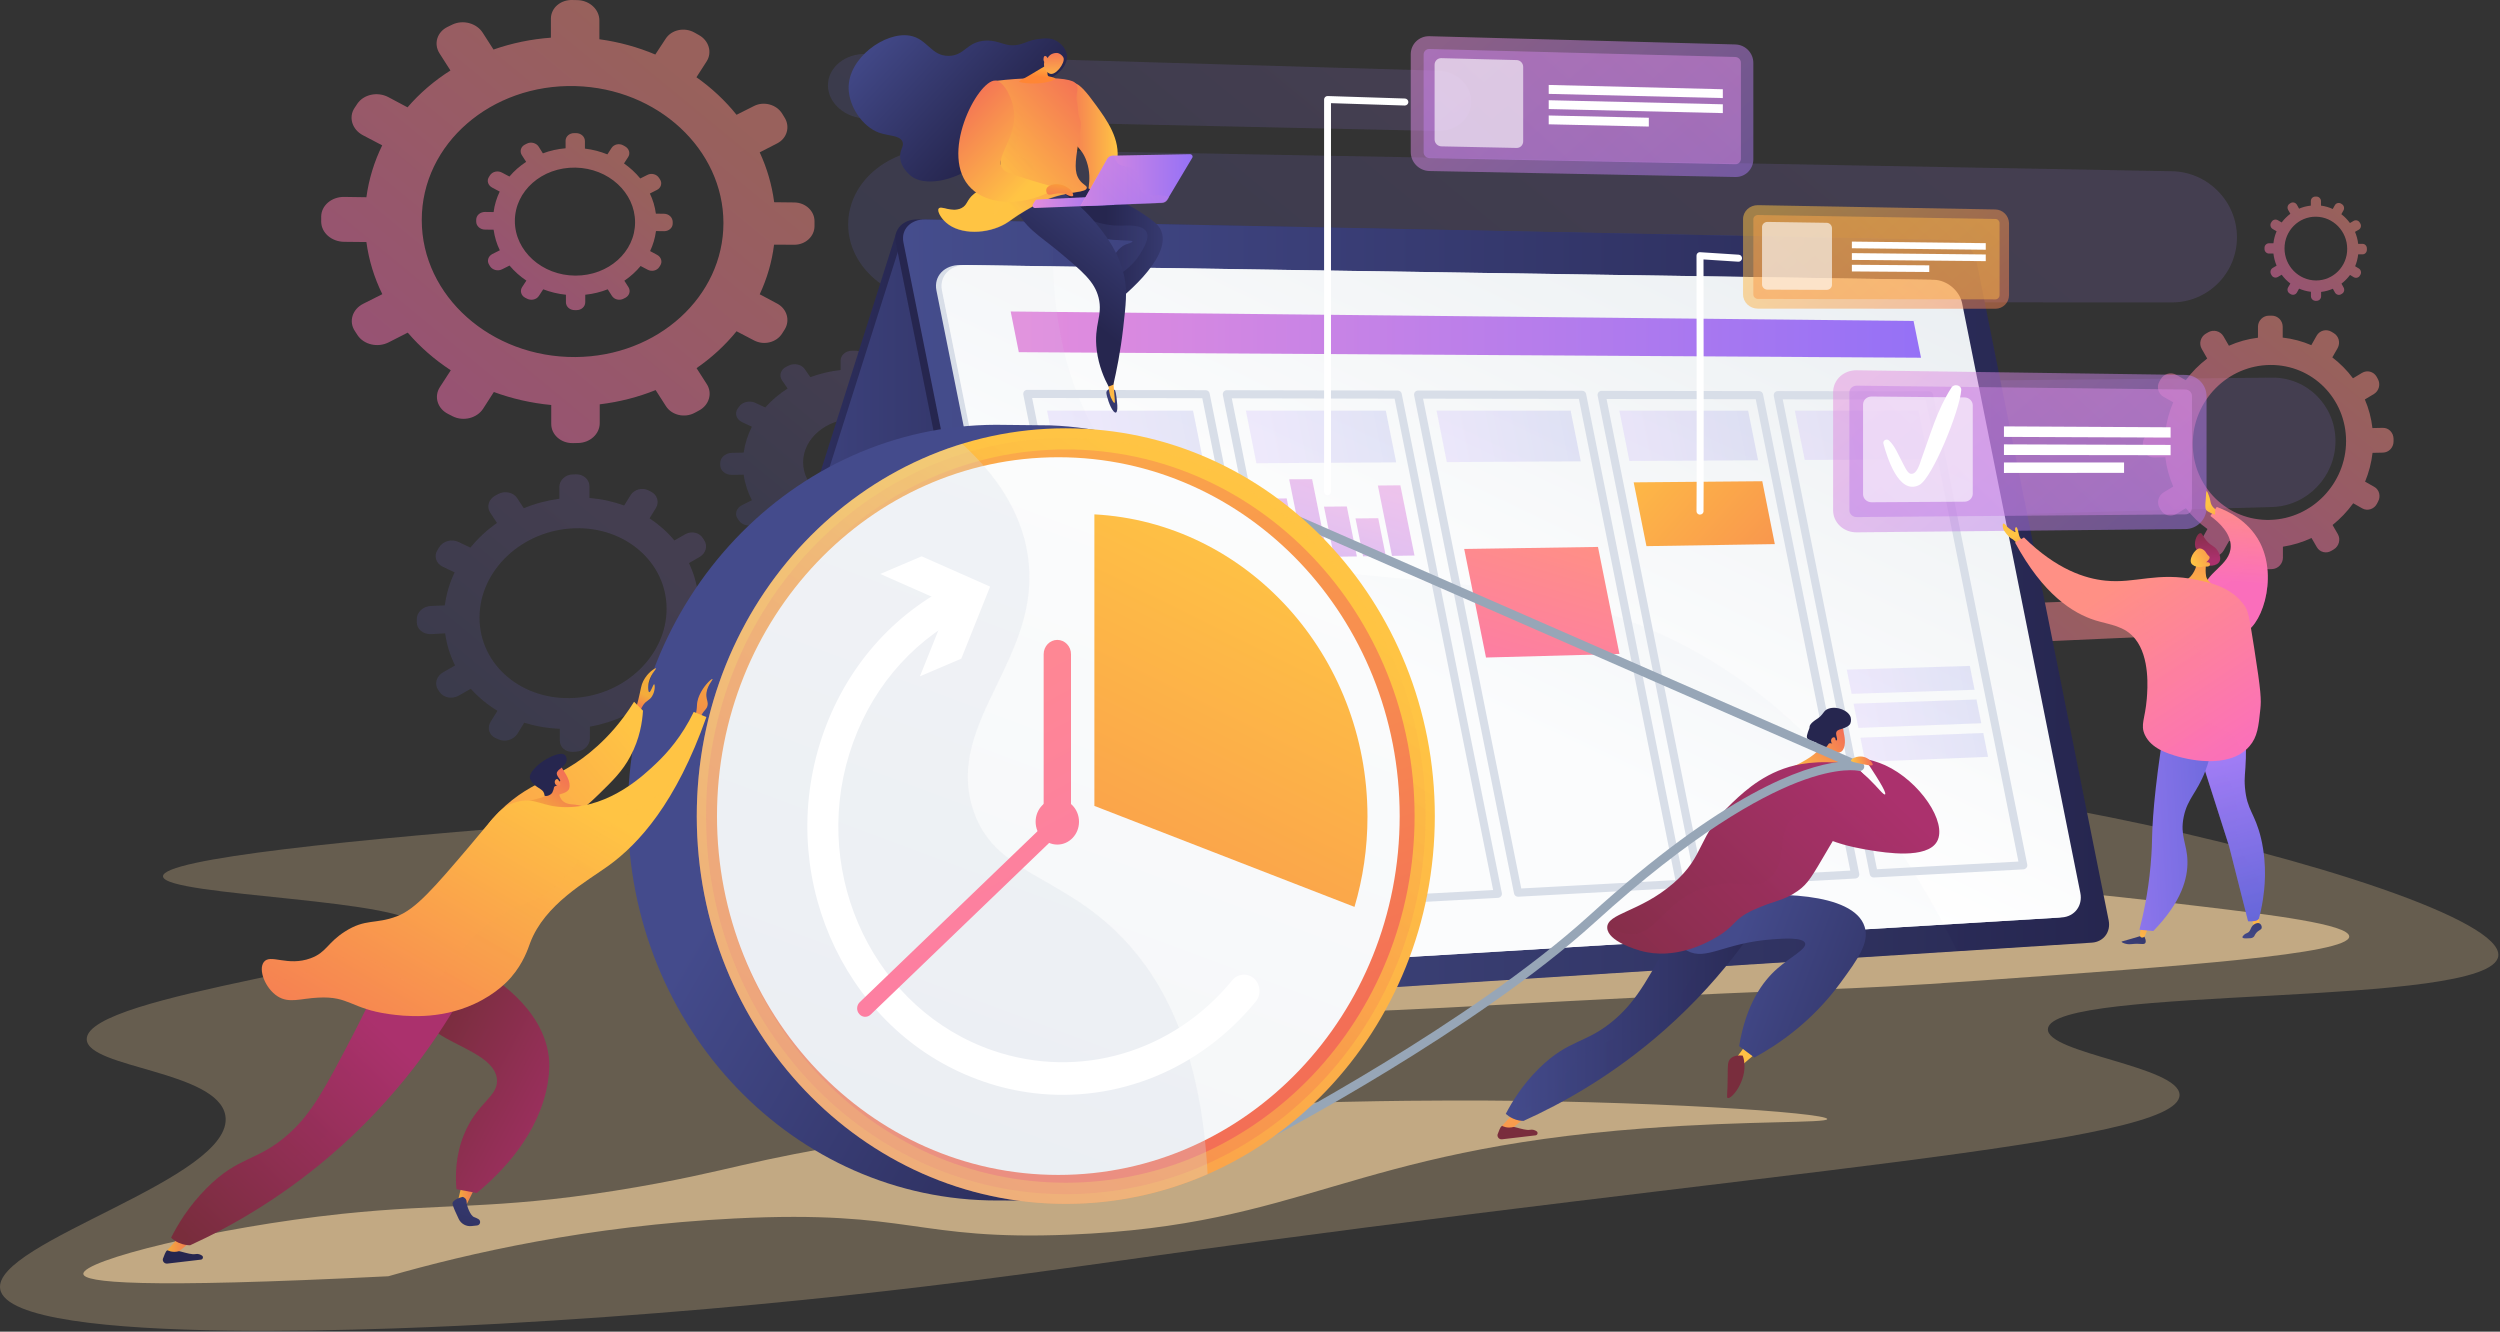 <svg width="1117" height="595" viewBox="0 0 1117 595" fill="none" xmlns="http://www.w3.org/2000/svg">
<rect x="0" y="0" width="1117" height="595" fill="#333333" stroke="none"/>
<path d="M562.021 348.155C407.792 356.897 72.226 375.896 72.832 391.56C73.185 400.655 186.976 401.565 187.38 414.803C187.884 430.013 38.301 443.807 38.755 464.373C39.058 477.207 97.417 478.42 100.699 498.48C105.242 526.473 -3.45 554.922 0.084 575.942C4.628 603.025 191.469 593.172 223.021 591.454C356.349 584.026 453.783 569.828 509.416 561.996C793.186 522.229 974.171 511.517 973.818 489.183C973.616 476.399 914.146 470.638 915.004 459.724C916.518 439.917 1113.1 450.679 1116.23 427.183C1118.35 411.367 1032.63 383.324 942.871 365.184C797.528 335.877 684.393 341.233 562.021 348.155Z" fill="#FFDCA5" fill-opacity="0.25"/>
<path d="M331.359 520.663C320.555 523.139 301.775 527.737 274.615 532.032C220.244 540.622 198.384 537.539 152.848 542.34C95.852 548.403 36.584 563.158 37.24 569.221C37.644 572.961 61.523 575.841 173.496 570.232C209.339 559.975 262.751 547.696 328.279 544.411C407.59 540.47 408.599 554.467 477.914 551.637C583.223 547.342 602.054 514.094 734.877 504.14C781.019 500.653 816.408 501.866 816.408 499.996C816.459 497.166 734.17 491.457 648.196 491.709C610.585 491.861 454.439 492.366 331.359 520.663Z" fill="#FFDCA5" fill-opacity="0.6"/>
<path d="M579.03 448.355C580.191 454.57 615.53 451.791 699.788 447.344C823.473 440.775 812.67 443.251 885.568 438.047C974.824 431.63 1049.59 426.274 1049.64 418.441C1049.69 412.984 1014 408.639 983.608 405.001C889.91 393.834 778.29 381.605 650.263 418.441C645.416 419.806 577.364 439.563 579.03 448.355Z" fill="#FFDCA5" fill-opacity="0.6"/>
<path opacity="0.5" d="M354.886 90.456L345.9 90.354C344.89 82.573 342.669 75.044 339.438 68.071L347.212 64.079C351.604 61.856 353.119 56.702 350.595 52.609L349.484 50.79C346.96 46.697 341.306 45.131 336.914 47.354L329.089 51.295C324.04 44.979 317.982 39.32 311.167 34.519L315.71 27.445C318.285 23.453 316.77 18.148 312.277 15.672L310.309 14.56C305.816 12.034 300.06 13.246 297.435 17.289L292.791 24.363C285.016 21.079 276.636 18.754 267.801 17.541V9.103C267.801 4.303 263.51 0.26 258.159 0.058L255.836 0.008C250.485 -0.194 246.144 3.545 246.144 8.345V16.834C237.208 17.491 228.575 19.31 220.498 22.14L215.702 14.661C212.976 10.366 206.918 8.699 202.122 10.973L200.052 11.983C195.256 14.257 193.64 19.613 196.417 23.908L201.263 31.488C193.994 36.086 187.532 41.644 182.079 47.96L173.548 43.413C168.701 40.836 162.492 42.149 159.665 46.343L158.453 48.162C155.626 52.356 157.292 57.864 162.189 60.441L170.771 64.938C167.237 72.164 164.814 79.945 163.703 88.131L153.758 87.98C148.104 87.929 143.51 91.87 143.51 96.822V98.995C143.51 103.947 148.104 107.989 153.758 108.04L163.703 108.141C164.814 116.327 167.237 124.159 170.822 131.435L162.29 135.73C157.393 138.206 155.727 143.663 158.554 147.907L159.766 149.777C162.593 154.021 168.802 155.436 173.649 152.96L182.18 148.615C187.683 155.032 194.145 160.691 201.415 165.441L196.568 172.919C193.792 177.164 195.458 182.571 200.203 184.945L202.273 186.007C207.019 188.381 213.077 186.866 215.853 182.621L220.649 175.143C228.727 178.124 237.309 180.095 246.295 180.954V189.443C246.295 194.243 250.637 198.083 255.988 197.982L258.31 197.932C263.661 197.83 267.953 193.889 267.953 189.089V180.65C276.787 179.589 285.168 177.417 292.942 174.284L297.536 181.459C300.161 185.552 305.916 186.866 310.41 184.44L312.378 183.379C316.871 180.954 318.386 175.699 315.811 171.656L311.217 164.481C318.033 159.782 324.04 154.224 329.089 148.008L336.914 152.101C341.356 154.426 346.96 153.011 349.484 148.969L350.595 147.2C353.119 143.158 351.604 137.953 347.212 135.629L339.438 131.485C342.669 124.563 344.89 117.084 345.849 109.303L354.785 109.353C359.833 109.404 363.922 105.665 363.922 101.016V98.995C364.023 94.346 359.934 90.506 354.886 90.456ZM257.099 159.529C219.488 159.782 188.44 132.344 188.44 98.287C188.44 64.231 219.488 37.45 257.099 38.461C293.952 39.471 323.232 66.858 323.232 99.652C323.232 132.445 293.952 159.277 257.099 159.529Z" fill="url(#paint0_linear)"/>
<path opacity="0.15" d="M317.426 265.085L311.873 265.338C311.267 260.487 309.854 255.889 307.834 251.594L312.63 248.815C315.357 247.248 316.265 243.964 314.7 241.488L313.993 240.376C312.428 237.9 308.945 237.142 306.168 238.709L301.322 241.488C298.192 237.698 294.456 234.414 290.216 231.584L293.043 226.986C294.658 224.409 293.699 221.124 290.922 219.71L289.711 219.103C286.934 217.688 283.35 218.648 281.734 221.276L278.857 225.874C274.01 224.106 268.81 222.943 263.358 222.489V217.234C263.358 214.252 260.682 211.878 257.401 211.928L255.937 211.979C252.605 212.029 249.929 214.556 249.929 217.537V222.842C244.376 223.6 239.025 225.015 234.027 227.087L231.048 222.539C229.332 219.962 225.596 219.154 222.618 220.72L221.305 221.428C218.327 223.045 217.317 226.43 219.033 229.058L222.062 233.656C217.569 236.789 213.581 240.528 210.148 244.671L204.847 242.145C201.818 240.679 197.981 241.74 196.265 244.469L195.508 245.682C193.741 248.41 194.801 251.796 197.83 253.211L203.131 255.737C200.91 260.386 199.446 265.338 198.739 270.492L192.58 270.744C189.046 270.896 186.219 273.523 186.219 276.656V278.021C186.219 281.103 189.096 283.478 192.58 283.326L198.89 282.972C199.597 288.076 201.111 292.876 203.333 297.323L198.032 300.355C195.003 302.073 193.993 305.559 195.71 308.136L196.467 309.248C198.234 311.825 202.071 312.482 205.049 310.764L210.35 307.732C213.732 311.522 217.771 314.856 222.264 317.585L219.235 322.436C217.519 325.215 218.528 328.499 221.507 329.813L222.82 330.369C225.748 331.683 229.534 330.521 231.25 327.741L234.229 322.891C239.227 324.457 244.578 325.417 250.131 325.619V330.925C250.131 333.957 252.807 336.18 256.139 335.927L257.603 335.826C260.884 335.573 263.56 332.946 263.56 329.965V324.659C269.012 323.699 274.212 322.032 279.059 319.808L281.936 324.154C283.552 326.63 287.136 327.236 289.913 325.569L291.124 324.811C293.901 323.143 294.86 319.808 293.245 317.332L290.417 312.987C294.608 309.804 298.343 306.115 301.473 302.022L306.32 304.296C309.046 305.61 312.529 304.498 314.145 301.87L314.852 300.708C316.417 298.081 315.508 294.897 312.782 293.584L307.935 291.259C309.955 286.813 311.318 282.063 311.924 277.162L317.477 276.909C320.607 276.757 323.131 274.281 323.131 271.351V270.087C323.081 267.157 320.556 264.933 317.426 265.085ZM256.795 311.825C233.472 313.341 214.237 297.272 214.237 275.949C214.237 254.625 233.522 236.738 256.795 236.031C279.614 235.323 297.839 251.442 297.839 272.007C297.839 292.522 279.664 310.359 256.795 311.825Z" fill="url(#paint1_linear)"/>
<path opacity="0.5" d="M296.726 95.508L293.041 95.457C292.637 92.324 291.728 89.293 290.365 86.463L293.546 84.846C295.363 83.936 295.969 81.814 294.909 80.197L294.454 79.49C293.394 77.822 291.072 77.216 289.305 78.126L286.074 79.743C284.004 77.216 281.531 74.942 278.804 73.022L280.672 70.142C281.732 68.525 281.076 66.403 279.259 65.392L278.451 64.937C276.634 63.927 274.311 64.483 273.251 66.1L271.383 68.98C268.253 67.716 264.871 66.807 261.337 66.403V63.017C261.337 61.097 259.621 59.531 257.5 59.48H256.591C254.471 59.43 252.704 60.946 252.704 62.866V66.251C249.17 66.554 245.737 67.312 242.557 68.525L240.689 65.544C239.629 63.876 237.206 63.219 235.388 64.18L234.581 64.584C232.713 65.493 232.056 67.615 233.167 69.334L235.085 72.315C232.258 74.184 229.734 76.357 227.614 78.883L224.282 77.115C222.414 76.104 219.991 76.66 218.931 78.328L218.476 79.035C217.366 80.703 218.022 82.825 219.94 83.835L223.272 85.604C221.909 88.434 220.95 91.516 220.546 94.75L216.709 94.699C214.538 94.699 212.771 96.215 212.771 98.186V99.045C212.771 100.965 214.538 102.582 216.709 102.582L220.546 102.632C221 105.866 221.909 108.949 223.323 111.829L219.991 113.496C218.123 114.456 217.466 116.578 218.527 118.246L218.981 119.004C220.092 120.671 222.464 121.278 224.332 120.318L227.664 118.65C229.785 121.177 232.309 123.45 235.186 125.371L233.268 128.301C232.208 129.969 232.814 132.091 234.681 133.051L235.489 133.455C237.357 134.415 239.73 133.86 240.79 132.192L242.708 129.261C245.889 130.474 249.322 131.333 252.856 131.687V135.072C252.856 136.992 254.572 138.559 256.743 138.559H257.652C259.772 138.559 261.488 136.992 261.488 135.072V131.687C265.022 131.333 268.405 130.474 271.535 129.261L273.403 132.192C274.463 133.86 276.785 134.415 278.602 133.455L279.41 133.051C281.228 132.091 281.833 130.019 280.824 128.352L278.956 125.421C281.732 123.552 284.156 121.328 286.226 118.852L289.406 120.52C291.223 121.48 293.546 120.924 294.555 119.307L295.01 118.6C296.07 116.983 295.414 114.86 293.647 113.9L290.466 112.182C291.779 109.403 292.687 106.372 293.091 103.239L296.777 103.289C298.846 103.289 300.563 101.773 300.563 99.904V99.095C300.512 97.125 298.846 95.558 296.726 95.508ZM257.096 123.147C242.204 123.097 230.037 112.132 230.037 98.742C230.037 85.301 242.204 74.639 257.096 74.892C271.888 75.144 283.752 86.059 283.752 99.297C283.802 112.536 271.888 123.198 257.096 123.147Z" fill="url(#paint2_linear)"/>
<path opacity="0.15" d="M970.385 76.509L419.505 66.403C397.242 65.999 378.967 81.158 378.967 100.258C378.967 119.358 397.242 134.871 419.505 134.871L970.335 135.123C986.49 135.123 999.464 122.137 999.464 106.069C999.515 90.051 986.54 76.812 970.385 76.509Z" fill="url(#paint3_linear)"/>
<path opacity="0.15" d="M1015.12 168.726L480.492 174.031C458.935 174.233 441.266 189.645 441.266 208.442C441.266 227.239 458.935 241.993 480.492 241.387L1015.17 226.531C1030.87 226.077 1043.49 212.888 1043.49 197.073C1043.49 181.257 1030.87 168.574 1015.12 168.726Z" fill="url(#paint4_linear)"/>
<path opacity="0.15" d="M642.541 31.587L387.042 24.109C377.601 23.857 369.928 30.122 369.928 38.106C369.928 46.09 377.601 52.759 387.042 52.962L642.541 58.52C650.719 58.722 657.332 52.81 657.332 45.433C657.383 38.005 650.77 31.79 642.541 31.587Z" fill="url(#paint5_linear)"/>
<path opacity="0.5" d="M1064.64 191.16L1060 191.261C1059.49 186.764 1058.33 182.469 1056.61 178.477L1060.65 176.052C1062.93 174.687 1063.73 171.655 1062.42 169.331L1061.87 168.321C1060.55 165.996 1057.62 165.238 1055.35 166.603L1051.31 169.028C1048.69 165.491 1045.56 162.358 1042.08 159.68L1044.45 155.537C1045.76 153.162 1045 150.18 1042.68 148.816L1041.67 148.21C1039.35 146.846 1036.37 147.654 1035.06 150.029L1032.69 154.223C1028.7 152.505 1024.41 151.343 1019.91 150.837V145.987C1019.91 143.258 1017.74 141.035 1015.02 141.035H1013.8C1011.08 141.035 1008.86 143.258 1008.86 146.037V150.888C1004.31 151.444 999.972 152.656 995.883 154.475L993.46 150.282C992.097 147.907 989.017 147.098 986.644 148.462L985.584 149.069C983.211 150.484 982.353 153.515 983.767 155.941L986.19 160.185C982.555 162.964 979.324 166.198 976.598 169.887L972.357 167.462C969.934 166.097 966.855 166.956 965.441 169.382L964.835 170.443C963.422 172.868 964.28 175.95 966.703 177.315L970.994 179.74C969.227 183.884 968.016 188.33 967.46 192.979L962.513 193.08C959.686 193.13 957.414 195.455 957.414 198.234V199.447C957.414 202.226 959.686 204.449 962.513 204.399L967.46 204.297C968.016 208.896 969.227 213.342 970.994 217.385L966.754 219.962C964.33 221.427 963.523 224.509 964.886 226.884L965.491 227.945C966.905 230.32 969.985 231.078 972.408 229.613L976.648 227.036C979.375 230.623 982.605 233.756 986.291 236.384L983.868 240.679C982.505 243.104 983.312 246.186 985.685 247.45L986.745 248.005C989.118 249.319 992.197 248.359 993.561 245.934L995.984 241.639C1000.07 243.256 1004.41 244.317 1008.96 244.671V249.521C1008.96 252.25 1011.18 254.423 1013.91 254.322L1015.12 254.271C1017.84 254.17 1020.01 251.896 1020.01 249.117V244.266C1024.51 243.559 1028.8 242.245 1032.79 240.376L1035.16 244.468C1036.52 246.793 1039.45 247.5 1041.77 246.035L1042.78 245.428C1045.1 244.014 1045.86 240.931 1044.55 238.657L1042.18 234.565C1045.66 231.785 1048.79 228.501 1051.42 224.863L1055.45 227.137C1057.73 228.451 1060.65 227.541 1061.97 225.166L1062.52 224.105C1063.83 221.73 1063.08 218.749 1060.75 217.486L1056.72 215.212C1058.38 211.169 1059.54 206.824 1060.05 202.327L1064.69 202.226C1067.32 202.175 1069.44 199.952 1069.44 197.223V196.061C1069.39 193.282 1067.27 191.109 1064.64 191.16ZM1014.36 232.291C995.327 232.847 979.728 217.637 979.728 198.335C979.728 178.982 995.327 163.217 1014.36 163.065C1033.19 162.914 1048.23 178.123 1048.23 197.072C1048.23 215.919 1033.14 231.735 1014.36 232.291Z" fill="url(#paint6_linear)"/>
<path opacity="0.5" d="M1055.55 108.948H1053.63C1053.43 107.079 1052.92 105.31 1052.22 103.592L1053.88 102.632C1054.84 102.076 1055.15 100.864 1054.59 99.853L1054.34 99.449C1053.78 98.489 1052.57 98.135 1051.61 98.691L1049.95 99.651C1048.89 98.186 1047.57 96.821 1046.11 95.71L1047.07 93.992C1047.62 93.032 1047.27 91.768 1046.36 91.213L1045.96 90.96C1045 90.404 1043.79 90.707 1043.23 91.667L1042.27 93.385C1040.66 92.627 1038.89 92.122 1037.02 91.87V89.899C1037.02 88.787 1036.11 87.827 1035 87.827H1034.5C1033.39 87.827 1032.48 88.737 1032.48 89.848V91.87C1030.61 92.072 1028.84 92.526 1027.23 93.234L1026.27 91.516C1025.71 90.505 1024.45 90.151 1023.49 90.707L1023.09 90.96C1022.13 91.516 1021.78 92.779 1022.33 93.739L1023.34 95.508C1021.88 96.619 1020.56 97.933 1019.45 99.398L1017.74 98.388C1016.78 97.832 1015.52 98.135 1014.96 99.095L1014.71 99.499C1014.15 100.459 1014.45 101.723 1015.46 102.329L1017.18 103.34C1016.47 105.007 1015.97 106.826 1015.77 108.696H1013.8C1012.69 108.696 1011.78 109.605 1011.78 110.717V111.222C1011.78 112.384 1012.69 113.294 1013.8 113.294H1015.77C1015.97 115.164 1016.47 116.983 1017.18 118.701L1015.46 119.711C1014.51 120.267 1014.15 121.53 1014.71 122.541L1014.96 122.996C1015.52 124.006 1016.78 124.309 1017.74 123.754L1019.45 122.743C1020.56 124.259 1021.88 125.573 1023.34 126.684L1022.33 128.402C1021.78 129.362 1022.08 130.626 1023.09 131.181L1023.49 131.434C1024.45 131.99 1025.71 131.687 1026.27 130.676L1027.23 128.958C1028.89 129.665 1030.66 130.171 1032.53 130.373V132.344C1032.53 133.455 1033.44 134.365 1034.55 134.415H1035.05C1036.16 134.415 1037.07 133.506 1037.07 132.394V130.423C1038.94 130.221 1040.66 129.716 1042.32 129.009L1043.28 130.727C1043.84 131.687 1045.05 132.04 1046.01 131.485L1046.41 131.232C1047.37 130.676 1047.67 129.413 1047.12 128.453L1046.16 126.735C1047.62 125.623 1048.89 124.309 1050 122.844L1051.66 123.855C1052.62 124.41 1053.83 124.107 1054.39 123.147L1054.64 122.743C1055.2 121.783 1054.84 120.52 1053.93 119.964L1052.27 118.953C1052.97 117.286 1053.43 115.517 1053.63 113.648H1055.55C1056.66 113.648 1057.52 112.738 1057.52 111.626V111.121C1057.57 109.858 1056.66 108.948 1055.55 108.948ZM1034.8 125.32C1027.03 125.269 1020.72 118.852 1020.72 110.97C1020.72 103.087 1027.03 96.72 1034.8 96.821C1042.52 96.922 1048.73 103.34 1048.73 111.172C1048.78 119.004 1042.52 125.32 1034.8 125.32Z" fill="url(#paint7_linear)"/>
<path opacity="0.15" d="M434.147 200.356L429.25 200.457C428.695 196.516 427.483 192.776 425.716 189.29L429.957 187.168C432.329 185.955 433.188 183.327 431.774 181.306L431.168 180.397C429.805 178.376 426.726 177.668 424.303 178.881L420.062 181.003C417.336 177.921 414.054 175.192 410.369 172.868L412.843 169.23C414.256 167.158 413.398 164.531 410.975 163.368L409.915 162.863C407.491 161.701 404.412 162.408 402.998 164.48L400.525 168.169C396.335 166.703 391.841 165.693 387.146 165.238V160.993C387.146 158.619 384.875 156.648 381.997 156.698H380.735C377.908 156.698 375.586 158.669 375.586 161.095V165.339C370.84 165.844 366.297 166.956 362.056 168.522L359.532 164.884C358.118 162.813 354.887 162.105 352.414 163.318L351.303 163.874C348.829 165.086 347.971 167.764 349.384 169.887L351.909 173.575C348.122 176.001 344.74 178.881 341.913 182.064L337.47 179.993C334.946 178.83 331.715 179.538 330.251 181.66L329.595 182.57C328.131 184.692 328.989 187.37 331.513 188.583L335.956 190.654C334.088 194.292 332.876 198.183 332.27 202.225L327.121 202.327C324.193 202.377 321.82 204.398 321.82 206.824V207.885C321.82 210.31 324.193 212.23 327.121 212.18L332.27 212.079C332.826 216.121 334.138 219.961 335.956 223.498L331.513 225.722C328.989 226.985 328.131 229.714 329.595 231.785L330.251 232.695C331.715 234.766 334.946 235.423 337.47 234.11L341.913 231.836C344.79 234.969 348.173 237.697 351.959 239.971L349.435 243.71C347.971 245.832 348.829 248.51 351.353 249.622L352.464 250.127C354.938 251.239 358.118 250.431 359.582 248.308L362.106 244.569C366.347 245.984 370.891 246.893 375.636 247.247V251.492C375.636 253.917 377.958 255.787 380.785 255.686L382.048 255.635C384.875 255.534 387.197 253.513 387.197 251.138V246.894C391.892 246.287 396.385 245.125 400.575 243.457L403.049 247.045C404.462 249.066 407.542 249.673 409.965 248.409L411.025 247.854C413.449 246.59 414.256 243.912 412.893 241.891L410.419 238.303C414.105 235.878 417.336 232.998 420.062 229.815L424.303 231.785C426.726 232.897 429.755 232.139 431.168 230.067L431.774 229.158C433.137 227.086 432.329 224.458 429.957 223.347L425.716 221.326C427.483 217.789 428.695 213.948 429.2 210.007L434.096 209.906C436.873 209.855 439.094 207.885 439.094 205.51V204.499C439.145 202.175 436.924 200.305 434.147 200.356ZM381.492 225.216C369.023 225.52 358.825 217.132 358.825 206.571C358.825 196.01 369.023 187.269 381.492 187.117C393.911 186.966 403.907 195.303 403.907 205.763C403.907 216.222 393.911 224.913 381.492 225.216Z" fill="url(#paint8_linear)"/>
<path opacity="0.5" d="M969.88 266.955L826.859 272.665C821.71 272.867 817.52 277.011 817.52 281.962C817.52 286.864 821.71 290.704 826.859 290.451L969.88 284.034C974.575 283.832 978.412 279.84 978.412 275.141C978.412 270.442 974.575 266.753 969.88 266.955Z" fill="url(#paint9_linear)"/>
<path d="M400.469 103.998L308.134 395.3C306.115 401.667 311.214 408.084 317.878 407.528L521.025 389.944L428.034 98.996L400.469 103.998Z" fill="url(#paint10_linear)"/>
<path d="M403.852 103.998L311.517 395.3C309.498 401.667 314.597 408.084 321.261 407.528L524.408 389.944L431.417 98.996L403.852 103.998Z" fill="url(#paint11_linear)"/>
<path d="M868.359 107.233L410.116 98.036C403.503 97.885 399.06 102.483 400.222 108.294L466.759 440.171C467.92 445.982 474.13 450.327 480.642 449.923L931.261 421.172C936.411 420.818 939.743 416.422 938.733 411.268L879.667 116.732C878.708 111.629 873.609 107.334 868.359 107.233Z" fill="url(#paint12_linear)"/>
<path d="M871.786 107.231L413.544 98.035C406.931 97.883 402.488 102.482 403.649 108.293L470.187 440.17C471.348 445.981 477.558 450.326 484.07 449.922L934.689 421.171C939.839 420.817 943.171 416.421 942.161 411.267L883.095 116.731C882.085 111.628 877.037 107.333 871.786 107.231Z" fill="url(#paint13_linear)"/>
<g opacity="0.15">
<path opacity="0.15" d="M747.091 285.651C657.634 242.094 571.559 276.454 511.533 220.619C474.63 186.31 468.774 137.499 470.742 99.197L413.544 98.035C406.931 97.883 402.488 102.482 403.649 108.293L470.187 440.17C471.348 445.981 477.558 450.326 484.07 449.922L874.462 425.011C833.469 342.092 785.964 304.599 747.091 285.651Z" fill="#97A6B7"/>
</g>
<path d="M919.244 410.005L492.907 435.825C485.739 436.28 478.923 431.429 477.611 425.012L418.393 129.769C417.131 123.351 421.978 118.298 429.247 118.399L862.096 125.019C867.952 125.12 873.556 129.819 874.717 135.529L927.574 399.09C928.735 404.75 924.999 409.651 919.244 410.005Z" fill="#D8DEE8"/>
<path d="M921.214 409.904L495.332 435.724C488.213 436.179 481.348 431.328 480.085 424.961L420.868 129.769C419.606 123.402 424.452 118.298 431.671 118.399L864.066 125.019C869.871 125.12 875.526 129.819 876.687 135.529L929.493 398.939C930.654 404.649 926.918 409.55 921.214 409.904Z" fill="url(#paint14_linear)"/>
<path d="M858.313 159.832L455.199 157.356L451.564 139.166L854.981 143.41L858.313 159.832Z" fill="url(#paint15_linear)"/>
<g opacity="0.3">
<path opacity="0.3" d="M747.098 285.651C657.64 242.094 571.565 276.454 511.54 220.619C480.795 192.02 471.557 153.314 470.497 119.005L431.22 118.398C424.253 118.297 419.558 123.199 420.82 129.313L480.189 425.314C481.401 431.479 488.014 436.127 494.88 435.673L868.461 413.035C828.831 338.454 784.052 303.639 747.098 285.651Z" fill="#D8DEE8"/>
</g>
<path d="M505.532 410.004C504.674 410.004 503.916 409.398 503.765 408.539L457.219 176.356C457.118 175.8 457.269 175.295 457.572 174.84C457.925 174.436 458.43 174.183 458.986 174.183L538.7 174.335C539.558 174.335 540.315 174.941 540.467 175.8L586.154 403.587C586.255 404.092 586.155 404.648 585.801 405.052C585.448 405.456 584.993 405.709 584.489 405.759L505.633 410.004C505.582 410.004 505.582 410.004 505.532 410.004ZM461.156 177.821L506.996 406.315L582.166 402.222L537.185 177.922L461.156 177.821Z" fill="#D8DEE8"/>
<path d="M593.727 405.254C592.869 405.254 592.111 404.648 591.96 403.789L546.373 176.508C546.272 175.952 546.423 175.447 546.726 174.992C547.08 174.588 547.585 174.335 548.14 174.335L624.522 174.487C625.38 174.487 626.137 175.093 626.289 175.952L671.018 398.989C671.119 399.494 671.018 400.05 670.664 400.454C670.311 400.858 669.856 401.111 669.352 401.162L593.777 405.254H593.727ZM550.361 177.973L595.191 401.566L667.13 397.675L623.108 178.125L550.361 177.973Z" fill="#D8DEE8"/>
<path d="M678.234 400.656C677.376 400.656 676.619 400.049 676.468 399.19L631.84 176.659C631.739 176.103 631.89 175.597 632.193 175.143C632.547 174.738 633.051 174.486 633.607 174.486L706.909 174.587C707.768 174.587 708.525 175.193 708.676 176.052L752.496 394.541C752.597 395.047 752.496 395.603 752.143 396.007C751.84 396.411 751.335 396.664 750.83 396.714L678.335 400.656C678.285 400.656 678.285 400.656 678.234 400.656ZM635.828 178.124L679.699 396.967L748.559 393.228L705.445 178.225L635.828 178.124Z" fill="#D8DEE8"/>
<path d="M759.312 396.259C758.454 396.259 757.697 395.652 757.545 394.793L713.826 176.809C713.725 176.254 713.877 175.748 714.179 175.294C714.533 174.889 715.038 174.637 715.593 174.637L785.968 174.738C786.826 174.738 787.583 175.344 787.735 176.203L830.696 390.347C830.797 390.852 830.696 391.408 830.343 391.812C830.04 392.216 829.535 392.469 829.03 392.52L759.464 396.309C759.363 396.259 759.363 396.259 759.312 396.259ZM717.814 178.275L760.776 392.57L826.708 388.983L784.453 178.376L717.814 178.275Z" fill="#D8DEE8"/>
<path d="M837.163 392.066C836.305 392.066 835.547 391.46 835.396 390.601L792.535 176.912C792.434 176.356 792.586 175.851 792.888 175.396C793.242 174.992 793.747 174.739 794.302 174.739L861.9 174.84C862.758 174.84 863.515 175.446 863.667 176.305L905.77 386.255C905.871 386.76 905.77 387.316 905.417 387.72C905.064 388.125 904.609 388.377 904.105 388.428L837.264 392.066C837.213 392.066 837.163 392.066 837.163 392.066ZM796.523 178.428L838.627 388.377L901.833 384.941L860.436 178.529L796.523 178.428Z" fill="#D8DEE8"/>
<path opacity="0.15" d="M537.791 207.078L472.667 207.482L467.82 183.48H533.045L537.791 207.078Z" fill="url(#paint16_linear)"/>
<path opacity="0.15" d="M623.815 206.572L561.367 206.977L556.672 183.48H619.171L623.815 206.572Z" fill="url(#paint17_linear)"/>
<path opacity="0.5" d="M580.146 249.018L569.848 249.22L564.547 222.793L574.896 222.692L580.146 249.018Z" fill="url(#paint18_linear)"/>
<path opacity="0.5" d="M593.223 248.816L583.025 248.967L576.008 214.153L586.256 214.102L593.223 248.816Z" fill="url(#paint19_linear)"/>
<path opacity="0.5" d="M606.247 248.613L596.05 248.765L591.557 226.38L601.754 226.279L606.247 248.613Z" fill="url(#paint20_linear)"/>
<path opacity="0.5" d="M619.17 248.411L609.023 248.563L605.641 231.636L615.788 231.535L619.17 248.411Z" fill="url(#paint21_linear)"/>
<path opacity="0.5" d="M631.994 248.209L621.947 248.36L615.637 216.931L625.683 216.83L631.994 248.209Z" fill="url(#paint22_linear)"/>
<path opacity="0.15" d="M706.306 206.118L646.432 206.471L641.838 183.48H701.762L706.306 206.118Z" fill="url(#paint23_linear)"/>
<path d="M723.568 292.169L663.946 293.786L654.203 245.277L713.976 244.368L723.568 292.169Z" fill="url(#paint24_linear)"/>
<path opacity="0.15" d="M785.516 205.663L728.015 205.966L723.521 183.48H781.073L785.516 205.663Z" fill="url(#paint25_linear)"/>
<path d="M792.986 243.105L735.636 244.015L729.932 215.516L787.382 215.011L792.986 243.105Z" fill="url(#paint26_linear)"/>
<path opacity="0.15" d="M861.592 205.208L806.363 205.511L801.92 183.48H857.2L861.592 205.208Z" fill="url(#paint27_linear)"/>
<path opacity="0.15" d="M882.24 308.188L827.313 310.007L825.143 299.193L880.119 297.526L882.24 308.188Z" fill="url(#paint28_linear)"/>
<path opacity="0.15" d="M885.221 323.144L830.345 325.215L828.174 314.402L883.1 312.532L885.221 323.144Z" fill="url(#paint29_linear)"/>
<path opacity="0.15" d="M888.25 338.151L833.374 340.375L831.254 329.612L886.13 327.49L888.25 338.151Z" fill="url(#paint30_linear)"/>
<path opacity="0.5" d="M775.417 19.865L638.656 16.177C634.062 16.076 630.326 19.663 630.326 24.211V67.969C630.326 72.517 634.062 76.307 638.656 76.408L775.366 79.086C779.809 79.187 783.393 75.599 783.393 71.153V28.203C783.444 23.706 779.859 20.017 775.417 19.865Z" fill="url(#paint31_linear)"/>
<path opacity="0.5" d="M638.653 70.648C637.239 70.597 636.078 69.435 636.078 68.071V24.363C636.078 22.948 637.239 21.837 638.653 21.887L775.363 25.475C776.726 25.525 777.837 26.637 777.837 28.052V70.951C777.837 72.316 776.726 73.427 775.363 73.377L638.653 70.648Z" fill="url(#paint32_linear)"/>
<path opacity="0.61" d="M677.577 26.839L644.006 25.98C642.34 25.93 640.977 27.243 640.977 28.911V62.311C640.977 63.978 642.34 65.343 644.006 65.393L677.577 66.1C679.243 66.151 680.556 64.837 680.556 63.17V29.871C680.556 28.254 679.243 26.839 677.577 26.839Z" fill="white"/>
<path d="M769.761 43.816L691.965 41.947V37.955L769.761 39.875V43.816Z" fill="white"/>
<path d="M769.761 50.537L691.965 48.718V44.777L769.761 46.596V50.537Z" fill="white"/>
<path d="M736.694 56.55L691.965 55.54V51.598L736.694 52.609V56.55Z" fill="white"/>
<path opacity="0.5" d="M891.527 93.588L785.461 91.668C781.775 91.618 778.797 94.397 778.797 97.883V131.536C778.797 135.073 781.775 137.903 785.461 137.903L891.527 137.953C894.91 137.953 897.636 135.225 897.636 131.89V99.753C897.585 96.418 894.859 93.639 891.527 93.588Z" fill="url(#paint33_linear)"/>
<path opacity="0.5" d="M785.462 133.557C784.352 133.557 783.393 132.698 783.393 131.587V97.985C783.393 96.923 784.301 96.064 785.462 96.064L891.529 97.833C892.589 97.833 893.397 98.692 893.397 99.753V131.89C893.397 132.9 892.539 133.759 891.529 133.759L785.462 133.557Z" fill="url(#paint34_linear)"/>
<path opacity="0.61" d="M816.156 99.552L789.703 99.147C788.39 99.147 787.279 100.158 787.279 101.421V127.09C787.279 128.353 788.339 129.415 789.703 129.415L816.156 129.516C817.469 129.516 818.529 128.505 818.529 127.242V101.876C818.478 100.613 817.418 99.552 816.156 99.552Z" fill="white"/>
<path d="M887.239 111.578L827.416 110.921V107.939L887.239 108.647V111.578Z" fill="white"/>
<path d="M887.239 116.68L827.416 116.124V113.093L887.239 113.699V116.68Z" fill="white"/>
<path d="M861.998 121.532L827.416 121.279V118.298L861.998 118.55V121.532Z" fill="white"/>
<path d="M593.169 221.276C592.31 221.276 591.604 220.568 591.604 219.709V44.473C591.604 44.069 591.755 43.665 592.058 43.361C592.361 43.058 592.765 42.907 593.169 42.907L627.75 44.018C628.608 44.069 629.264 44.776 629.264 45.635C629.214 46.494 628.507 47.151 627.649 47.151L594.683 46.09V219.76C594.683 220.568 594.027 221.276 593.169 221.276Z" fill="white"/>
<path d="M759.564 229.916C759.463 229.916 759.413 229.916 759.312 229.916C758.504 229.815 757.898 229.057 757.999 228.198C758.151 225.722 758.05 152.606 757.999 114.203C757.999 113.799 758.151 113.344 758.504 113.092C758.807 112.789 759.211 112.637 759.665 112.688L776.88 113.799C777.739 113.85 778.395 114.608 778.344 115.467C778.294 116.326 777.537 116.983 776.678 116.932L761.129 115.921C761.18 144.218 761.281 227.389 761.129 228.653C760.978 229.41 760.322 229.916 759.564 229.916Z" fill="white"/>
<path d="M478.67 37.095C481.8 36.186 485.99 41.946 489.474 46.696C494.674 53.82 500.732 62.208 499.116 72.213C497.501 82.066 489.07 89.747 486.647 88.686C484.577 87.726 488.565 81.106 485.536 72.213C483.113 65.038 479.024 65.038 476.298 58.014C472.865 49.323 474.834 38.207 478.67 37.095Z" fill="url(#paint35_linear)"/>
<path d="M480.233 82.573C496.337 86.464 506.939 92.78 513.148 97.227C516.531 99.652 518.045 101.118 518.904 103.341C523.699 115.822 499.164 134.669 496.539 136.64C495.378 133.962 494.267 131.334 493.106 128.656C495.63 114.761 499.871 110.365 503.405 109.101C504.415 108.748 506.03 108.343 506.03 107.889C505.929 106.777 496.64 108.343 487.755 105.11C478.87 101.876 469.985 93.639 471.55 88.182C471.802 87.121 473.014 84.241 480.233 82.573Z" fill="url(#paint36_linear)"/>
<path d="M495.833 173.727C495.833 173.727 494.318 174.283 494.318 175.445C494.318 176.607 495.833 181.862 497.499 183.732C499.165 185.601 499.316 182.822 499.215 181.054C499.114 179.285 498.66 175.293 498.256 174.485C497.852 173.727 495.833 173.727 495.833 173.727Z" fill="url(#paint37_linear)"/>
<path opacity="0.3" d="M500.633 100.814C503.561 100.763 510.426 100.207 512.244 103.593C513.758 106.422 511.083 110.718 509.467 113.345C505.025 120.52 500.683 121.278 497.604 125.674C496.442 127.392 495.332 129.767 495.029 133.153C494.373 131.637 493.716 130.121 493.11 128.605C495.635 114.709 499.875 110.313 503.409 109.05C504.419 108.696 506.034 108.292 506.034 107.837C505.933 106.726 496.644 108.292 487.759 105.058C479.682 102.077 471.554 95.003 471.402 89.647C484.175 98.843 493.817 100.915 500.633 100.814Z" fill="url(#paint38_linear)"/>
<path d="M494.977 168.726C495.078 170.545 495.229 172.061 495.38 173.223C495.683 175.749 495.986 176.709 496.34 177.619C496.693 178.427 497.551 180.145 497.955 179.994C498.359 179.893 497.955 177.972 497.602 172.667C497.551 171.909 497.4 169.433 497.4 169.433L494.977 168.726Z" fill="url(#paint39_linear)"/>
<path d="M470.947 83.583C480.237 89.192 486.244 95.558 489.727 99.853C493.867 104.906 500.127 112.637 502.449 124.158C503.661 130.272 503.055 135.78 501.844 146.542C500.632 157.204 498.815 165.946 497.451 171.858C496.745 172.161 496.038 172.414 495.331 172.717C493.413 169.18 490.939 163.621 490.03 156.547C488.566 144.925 492.908 141.186 490.838 132.95C489.021 125.775 483.77 121.429 473.32 112.637C464.687 105.411 456.762 101.167 453.833 92.173C453.329 90.657 452.925 88.787 453.732 87.069C455.398 83.381 462.113 82.117 470.947 83.583Z" fill="url(#paint40_linear)"/>
<path d="M461.856 36.642C464.28 36.136 468.217 36.237 472.004 33.256C473.165 32.347 477.153 29.163 476.699 24.666C476.244 20.674 472.458 18.502 472.004 18.249C469.328 16.784 466.652 17.087 463.674 17.491C459.837 17.996 458.575 19.058 455.899 19.765C449.286 21.533 447.065 17.845 440.401 18.148C431.919 18.552 431.162 24.818 423.993 24.969C415.966 25.121 414.401 17.289 406.476 15.925C395.47 14.055 378.81 25.93 379.164 39.623C379.366 47.505 385.222 56.55 392.744 59.279C397.136 60.845 401.831 60.34 403.194 63.22C404.153 65.241 401.982 66.808 402.184 70.345C402.437 74.892 406.375 78.076 406.98 78.581C412.836 83.381 426.013 80.956 434.999 74.185C451.204 62.008 448.781 39.471 461.856 36.642Z" fill="url(#paint41_linear)"/>
<path d="M444.896 36.136C450.348 35.479 456.659 34.974 463.626 34.873C478.417 34.671 480.538 36.541 481.043 37.955C482.052 40.532 480.336 41.846 481.295 46.343C481.901 49.021 481.345 50.285 482.456 53.165C483.567 55.994 482.709 57.51 481.699 64.129C480.437 72.618 479.881 76.913 482.254 80.299C483.92 82.674 485.738 82.876 485.586 83.988C485.233 86.413 476.903 85.049 466.402 89.697C463.373 91.011 460.546 92.679 458.224 94.043C452.721 97.277 451.711 98.49 449.187 99.955C441.16 104.604 429.044 105.008 422.734 99.45C420.361 97.378 418.644 94.296 419.402 93.184C420.462 91.668 425.157 95.104 429.498 93.032C432.376 91.618 431.821 89.344 435.153 86.666C439.141 83.432 441.918 85.15 444.644 83.028C448.884 79.743 446.966 71.962 445.754 58.824C445.3 53.417 444.795 45.686 444.896 36.136Z" fill="url(#paint42_linear)"/>
<path d="M460.899 33.105C458.88 34.368 455.649 35.985 455.245 36.44C454.892 36.894 465.09 38.612 471.451 35.429C471.451 35.429 472.46 34.873 468.623 34.115C467.816 33.964 467.967 32.347 468.068 30.73L467.311 29.315C467.361 29.264 462.919 31.841 460.899 33.105Z" fill="url(#paint43_linear)"/>
<path d="M466.556 27.698C466.556 27.698 465.748 31.134 468.777 32.802C471.453 34.318 475.996 28.103 475.188 25.829C474.885 25.071 473.876 24.06 472.816 23.757C472.058 23.504 469.231 23.605 468.07 25.98C467.767 25.273 467.212 24.919 466.808 25.02C466.303 25.172 466.253 26.031 466.253 26.233C466.152 26.94 466.455 27.496 466.556 27.698Z" fill="url(#paint44_linear)"/>
<path opacity="0.3" d="M470.54 82.117C467.511 83.381 467.107 86.109 462.867 87.676C458.878 89.141 457.515 87.322 453.527 88.535C447.52 90.354 445.197 96.165 444.289 95.609C443.43 95.103 444.238 89.545 448.125 85.958C452.568 81.814 457.364 83.734 460.191 79.439C461.302 77.772 462.16 75.094 461.201 73.073C459.888 70.293 456.506 71.254 454.688 68.98C451.457 64.836 459.03 57.408 456.96 51.092C456.152 48.566 453.477 45.433 444.945 43.311C445.046 49.627 445.399 54.882 445.803 58.924C447.015 72.011 448.933 79.844 444.692 83.128C441.966 85.2 439.19 83.532 435.201 86.766C431.87 89.444 432.425 91.718 429.547 93.133C425.206 95.255 420.511 91.769 419.451 93.284C418.693 94.396 420.41 97.478 422.782 99.55C429.093 105.159 441.209 104.704 449.236 100.055C451.76 98.59 452.82 97.377 458.273 94.143C460.595 92.779 463.422 91.112 466.451 89.798C473.822 86.564 480.082 86.261 483.313 85.503C476.952 81.157 473.014 81.056 470.54 82.117Z" fill="url(#paint45_linear)"/>
<path d="M496.948 87.524L463.528 89.141C463.073 89.141 462.669 89.394 462.417 89.798L461.508 91.263C461.054 92.021 461.609 92.981 462.467 92.931L497.857 91.566L496.948 87.524Z" fill="url(#paint46_linear)"/>
<path d="M531.682 68.879L497.151 69.536C496.142 69.536 495.182 70.092 494.678 71.002L482.713 92.072L519.162 90.607C520.172 90.556 521.081 90.001 521.585 89.142L532.641 70.597C533.197 69.89 532.591 68.879 531.682 68.879Z" fill="url(#paint47_linear)"/>
<path opacity="0.3" d="M494.727 71.053C495.232 70.143 496.191 69.587 497.201 69.587H497.958C498.059 70.699 498.412 71.71 499.119 72.569C501.239 75.146 504.773 73.579 507.398 76.257C510.276 79.239 507.6 82.826 510.226 85.605C512.952 88.536 517.344 86.161 522.443 88.031L521.736 89.243C521.231 90.102 520.322 90.658 519.313 90.709L482.863 92.174L494.727 71.053Z" fill="url(#paint48_linear)"/>
<path d="M467.66 86.413C468.114 85.251 468.518 84.139 468.972 82.977C464.176 81.663 457.513 79.692 450.697 77.267C449.031 76.66 448.375 75.903 447.921 75.296C444.437 70.647 453.322 62.462 453.171 51.85C453.07 44.473 448.577 36.085 444.69 35.984C436.713 35.782 419.094 69.738 433.937 84.189C441.257 91.365 455.039 92.173 467.66 86.413Z" fill="url(#paint49_linear)"/>
<path d="M468.978 82.977C472.007 81.36 475.592 83.028 475.844 83.129C476.501 83.432 477.46 83.988 478.469 84.998C478.57 85.15 479.883 86.969 479.429 87.525C479.025 87.98 477.561 87.626 475.794 86.514C475.037 86.413 473.926 86.312 472.613 86.413C470.19 86.615 469.029 87.424 468.171 86.767C467.514 86.262 467.312 85.251 467.514 84.493C467.716 83.634 468.474 83.23 468.978 82.977Z" fill="url(#paint50_linear)"/>
<path opacity="0.5" d="M976.444 167.513L829.536 165.442C823.73 165.341 819.035 169.737 819.035 175.244V227.997C819.035 233.505 823.73 237.901 829.536 237.85L976.444 236.385C981.644 236.334 985.884 232.09 985.884 226.885V177.063C985.884 171.859 981.694 167.614 976.444 167.513Z" fill="url(#paint51_linear)"/>
<path opacity="0.5" d="M829.534 231.03C827.767 231.03 826.303 229.665 826.303 227.998V175.346C826.303 173.679 827.767 172.314 829.534 172.314L976.442 174.032C978.057 174.032 979.37 175.346 979.37 176.963V226.886C979.37 228.503 978.057 229.817 976.442 229.817L829.534 231.03Z" fill="url(#paint52_linear)"/>
<path opacity="0.61" d="M877.747 177.568L836.198 177.164C834.129 177.164 832.412 178.73 832.412 180.752V220.822C832.412 222.792 834.129 224.409 836.198 224.409L877.747 224.156C879.766 224.156 881.432 222.54 881.432 220.569V181.105C881.432 179.185 879.766 177.568 877.747 177.568Z" fill="white"/>
<path d="M969.829 195.506L895.365 195.203V190.504L969.829 190.908V195.506Z" fill="white"/>
<path d="M969.829 203.388L895.365 203.287V198.538L969.829 198.79V203.388Z" fill="white"/>
<path d="M949.03 211.272L895.365 211.323V206.623H949.03V211.272Z" fill="white"/>
<path d="M871.942 173.123C865.429 183.229 862.552 194.042 858.463 205.158C857.806 206.977 856.443 212.485 853.465 211.626C852.051 211.222 850.436 207.331 849.779 206.169C848.063 203.036 846.7 199.347 844.024 196.821C842.964 195.81 841.147 196.821 841.5 198.185C843.014 203.794 848.265 221.479 857.554 216.679C863.359 213.698 875.678 183.279 876.283 174.285C876.435 172.011 873.052 171.354 871.942 173.123Z" fill="white"/>
<path d="M990.427 226.53C989.468 227.843 988.559 229.157 987.6 230.521C991.74 233.604 996.738 238.353 996.687 244.114C996.586 252.805 984.975 255.634 984.218 264.528C983.46 273.522 994.213 284.588 1001.23 283.224C1010.17 281.506 1018.09 258.616 1009.71 242.396C1004.36 232.088 994.213 227.894 990.427 226.53Z" fill="url(#paint53_linear)"/>
<path opacity="0.3" d="M990.429 226.53C990.53 227.742 990.833 229.561 992.146 231.077C993.963 233.199 996.184 232.795 998.355 233.907C1002.85 236.181 1005.12 243.406 1004.01 249.217C1002.85 255.18 998.406 258.565 997.194 259.424C990.984 263.972 985.633 261.698 984.169 264.528C981.594 269.429 993.004 284.84 1001.18 283.224C1010.12 281.506 1018.04 258.616 1009.66 242.396C1004.36 232.088 994.215 227.894 990.429 226.53Z" fill="url(#paint54_linear)"/>
<path d="M989.722 230.017C989.722 230.017 986.693 228.956 985.784 227.945C984.876 226.935 985.633 223.297 985.684 220.467C985.734 217.587 987.047 221.73 987.35 222.69C987.652 223.65 987.451 225.823 989.773 227.491L989.722 230.017Z" fill="url(#paint55_linear)"/>
<path d="M982.653 247.551C981.542 245.378 981.088 245.378 980.835 244.216C980.229 241.588 981.794 238.254 983.158 238.203C984.016 238.152 984.117 239.517 985.934 241.639C988.206 244.216 989.569 243.913 990.882 246.136C991.185 246.641 992.598 249.016 991.74 250.785C990.629 253.059 986.288 253.412 984.47 251.644C983.662 250.886 984.016 250.229 982.653 247.551Z" fill="url(#paint56_linear)"/>
<path d="M985.884 249.926C985.884 249.926 985.127 254.069 985.682 257.404C986.187 260.436 991.791 263.619 992.901 264.529C993.961 265.439 990.024 266.399 986.439 265.944C982.805 265.489 972.96 262.306 971.446 260.537C969.931 258.769 973.213 259.628 975.939 259.324C978.665 258.971 981.29 254.423 981.391 252.048C981.391 249.673 985.884 249.926 985.884 249.926Z" fill="url(#paint57_linear)"/>
<path d="M984.723 253.007C984.723 253.007 981.947 254.22 979.523 252.249C977.353 250.481 980.584 245.125 982.805 245.024C983.562 245.024 984.622 245.529 985.278 246.337C985.682 246.792 985.682 247.095 986.339 247.853C986.944 248.561 987.197 248.611 987.247 248.914C987.348 249.319 987.146 250.026 985.682 251.239C986.44 251.087 987.096 251.289 987.348 251.744C987.399 251.795 987.449 252.047 987.449 252.249C987.298 253.058 986.238 253.412 984.723 253.007Z" fill="url(#paint58_linear)"/>
<path d="M904.151 241.184C904.151 241.184 902.485 241.538 901.93 238.304C901.475 235.778 900.92 235.121 900.516 235.727C900.112 236.334 900.516 237.748 900.516 237.748C900.516 237.748 897.891 236.738 896.225 234.717C894.61 232.746 894.71 234.818 894.963 236.03C895.165 237.243 897.79 240.275 898.8 240.679C899.809 241.083 901.98 243.559 901.98 243.559L904.151 241.184Z" fill="url(#paint59_linear)"/>
<path d="M958.121 418.492C958.98 420.26 958.727 421.018 958.525 421.322C957.919 422.282 956.405 421.372 952.417 421.827C951.962 421.877 951.054 421.978 949.943 421.726C948.984 421.524 947.873 421.018 947.924 420.766C947.924 420.665 948.125 420.614 948.176 420.614C949.287 420.361 956.152 418.29 956.152 418.29L958.121 418.492Z" fill="url(#paint60_linear)"/>
<path d="M959.582 414.954L958.421 418.037C958.219 418.492 957.815 418.845 957.31 418.896C956.805 418.946 956.25 418.795 956.149 417.986C956.048 416.925 956.603 414.146 956.603 414.146L959.582 414.954Z" fill="url(#paint61_linear)"/>
<path d="M1005.73 409.801L1007.34 414.299L1009.77 413.945L1009.21 409.751L1005.73 409.801Z" fill="url(#paint62_linear)"/>
<path d="M1008.1 416.824C1009.26 415.46 1010.32 415.561 1010.52 414.601C1010.67 413.843 1010.22 412.934 1009.56 412.58C1008.6 412.075 1007.44 412.833 1007.14 413.035C1005.32 414.197 1005.83 416.066 1004.11 416.824C1003.76 416.976 1003.2 417.178 1002.64 417.683C1002.39 417.936 1001.79 418.492 1001.94 418.845C1002.09 419.3 1003.15 419.3 1004.21 419.25C1005.42 419.25 1006.03 419.199 1006.63 418.845C1007.44 418.391 1007.19 417.885 1008.1 416.824Z" fill="url(#paint63_linear)"/>
<path d="M1001.94 315.26C1003.35 324.305 1003.65 332.238 1003.45 338.757C1003.25 345.78 1002.64 347.094 1003.05 351.894C1003.96 362.253 1007.49 363.112 1010.22 374.531C1013.2 387.113 1011.68 397.826 1011.08 401.918C1010.52 405.506 1009.81 408.437 1009.26 410.508C1008.3 411.721 1006.43 411.671 1004.46 411.62C1001.63 400.2 998.808 389.539 995.981 378.119C990.579 361.192 985.177 344.264 979.775 327.337C987.146 323.295 994.517 319.303 1001.94 315.26Z" fill="url(#paint64_linear)"/>
<path opacity="0.3" d="M1004.42 411.62C1001.59 400.2 998.761 389.539 995.934 378.119C990.532 361.192 985.13 344.264 979.729 327.337C987.099 323.295 994.52 319.303 1001.89 315.26C1001.99 315.867 1002.04 316.423 1002.14 317.029C992.854 328.651 992.097 336.634 993.157 341.788C994.419 348.054 998.458 350.53 999.417 359.777C1000.12 366.396 998.408 367.862 999.468 373.774C1000.83 381.353 1004.87 384.991 1007.24 389.084C1009.56 393.025 1011.18 398.937 1009.82 407.982C1009.62 408.942 1009.36 409.801 1009.16 410.508C1008.25 411.721 1006.38 411.62 1004.42 411.62Z" fill="url(#paint65_linear)"/>
<path d="M989.066 326.275C988.864 330.621 988.158 337.19 985.331 344.517C981.544 354.37 977.405 356.694 975.688 364.93C973.921 373.52 977.203 376.855 977.354 384.789C977.505 392.216 974.931 402.777 962.108 415.965C960.038 415.763 957.968 415.611 955.898 415.409C957.564 408.992 959.786 399.038 960.896 386.557C961.452 380.291 961.553 375.744 961.553 374.026C961.805 363.667 963.269 345.982 968.772 314.148C975.486 318.191 982.301 322.233 989.066 326.275Z" fill="url(#paint66_linear)"/>
<path d="M900.318 242.397C901.631 241.639 902.944 240.881 904.307 240.123C918.947 254.524 931.719 258.516 940.655 259.425C954.185 260.84 963.676 255.332 981.749 259.122C987.454 260.284 997.348 262.507 1002.85 270.643C1004.32 272.765 1004.82 274.382 1007.19 289.692C1010.27 309.247 1010.37 312.683 1009.92 316.877C1009.11 324.608 1008.66 329.257 1005.07 333.4C995.632 344.365 975.59 338.706 973.066 337.998C968.421 336.634 961.202 334.461 958.324 328.347C956.204 323.799 958.476 321.121 959.183 312.228C959.536 307.782 960.647 293.785 954.033 285.498C949.288 279.536 942.674 279.182 936.162 277.161C926.065 273.977 912.838 265.539 900.318 242.397Z" fill="url(#paint67_linear)"/>
<g opacity="0.3">
<path opacity="0.3" d="M996.687 328.195C991.184 323.243 987.903 324.759 984.571 320.818C976.796 311.672 988.357 296.665 981.542 289.439C976.09 283.679 965.69 290.096 959.733 283.275C955.795 278.727 959.329 274.735 955.845 270.036C950.292 262.608 937.823 267.914 921.567 263.265C917.73 262.153 914.348 260.688 911.369 259.122C920.305 270.036 929.089 274.937 936.359 277.211C942.821 279.232 949.434 279.586 954.23 285.548C960.843 293.835 959.733 307.832 959.379 312.279C958.673 321.121 956.401 323.85 958.521 328.397C961.399 334.562 968.618 336.684 973.262 338.049C975.585 338.705 992.497 343.506 1002.59 335.926C1001.13 333.248 999.262 330.52 996.687 328.195Z" fill="url(#paint68_linear)"/>
</g>
<path d="M816.66 329.207L814.59 332.946C814.085 333.552 813.328 334.462 812.318 335.422C809.794 337.898 807.421 339.212 805.099 340.525C803.282 341.536 800.808 342.799 797.729 343.911C809.794 340.778 817.619 341.637 822.668 343.254C824.182 343.709 828.069 345.073 828.322 344.517C828.574 344.012 826.252 341.536 823.172 340.475C821.708 339.97 820.446 339.868 819.336 338.656C818.78 338.1 818.427 337.393 818.175 336.584C817.518 334.512 819.992 331.481 819.992 331.481L816.66 329.207Z" fill="url(#paint69_linear)"/>
<path d="M817.217 336.181C817.823 336.13 821.912 337.191 823.275 335.271C825.143 332.694 823.931 328.197 823.83 327.54C823.427 324.66 823.225 324.205 822.72 323.548L822.064 322.689C822.064 322.689 822.013 322.639 821.963 322.588C821.508 322.184 819.64 321.426 819.236 321.376C817.924 321.174 814.794 325.671 812.573 332.846C812.421 333.098 812.27 333.351 812.118 333.604C811.765 334.261 817.167 336.433 817.217 336.181Z" fill="url(#paint70_linear)"/>
<path d="M826.357 323.85C825.398 324.962 823.076 325.619 822.015 325.922C821.864 325.973 821.41 326.124 820.905 326.478C820.854 326.529 820.753 326.579 820.703 326.68C819.744 327.893 821.309 330.268 820.652 330.773C820.198 331.127 818.936 329.965 818.582 330.268C818.28 330.571 819.239 331.784 818.885 332.137C818.633 332.39 817.977 331.834 817.32 332.137C816.967 332.289 816.967 332.542 816.462 333.198C816.159 333.552 815.806 333.956 815.553 334.158C814.342 335.169 812.02 334.815 811.818 334.158C811.767 333.956 811.919 333.906 811.969 333.35C811.969 333.35 811.969 333.249 811.969 333.047C811.969 333.047 811.969 332.643 811.868 332.238C811.717 331.48 807.88 331.076 807.375 329.661C806.971 328.499 808.486 325.467 808.486 325.215C808.486 325.215 808.486 325.164 808.486 325.063C808.486 324.962 808.486 324.912 808.486 324.811C808.587 323.244 811.313 321.577 811.313 321.577C815.099 319.252 814.392 317.534 817.017 316.625C820.804 315.311 826.105 317.534 826.912 320.617C827.114 321.577 827.114 322.991 826.357 323.85Z" fill="#26264F"/>
<path d="M820.048 329.965C819.795 329.055 818.584 329.359 818.23 330.319C817.877 331.279 818.432 332.593 819.391 332.744C820.351 332.896 820.401 331.228 820.048 329.965Z" fill="url(#paint71_linear)"/>
<path d="M781.522 464.828L775.717 472.812C775.717 472.812 776.121 474.833 778.948 475.389L786.621 468.769L781.522 464.828Z" fill="url(#paint72_linear)"/>
<path d="M778.651 471.649C777.237 471.497 774.713 471.447 773.148 473.013C771.835 474.377 771.987 476.146 771.936 480.39C771.936 489.132 771.28 490.345 771.936 490.597C773.703 491.254 780.519 482.866 779.307 474.428C779.206 473.266 778.903 472.356 778.651 471.649Z" fill="url(#paint73_linear)"/>
<path d="M671.062 509.041L686.106 507.273C687.015 507.172 687.318 505.959 686.561 505.454C685.803 504.948 684.794 504.544 683.582 504.797C680.755 505.353 673.94 501.967 671.113 503.079C670.204 503.432 669.649 505.757 669.295 506.414C668.589 507.677 669.649 509.193 671.062 509.041Z" fill="url(#paint74_linear)"/>
<path d="M676.773 496.813L671.119 503.029C671.119 503.029 673.441 504.443 676.521 503.433L682.428 498.481L676.773 496.813Z" fill="url(#paint75_linear)"/>
<path d="M797.731 391.965C788.24 409.65 771.58 435.571 743.713 460.179C720.541 480.644 697.621 493.175 680.709 500.805C679.649 500.805 677.882 500.653 675.964 499.744C674.5 499.087 673.49 498.278 672.783 497.672C675.509 492.417 680.103 484.787 687.625 477.359C701.408 463.767 708.879 466.647 722.056 454.975C731.698 446.435 737.302 435.925 748.509 414.905C756.284 400.352 757.596 394.845 764.411 390.954C774.71 384.941 787.987 388.175 797.731 391.965Z" fill="url(#paint76_linear)"/>
<g opacity="0.3">
<path opacity="0.3" d="M770.924 388.377C762.039 436.684 746.793 453.055 734.021 458.815C726.65 462.15 715.14 464.121 703.428 475.288C695.451 482.867 693.23 489.133 684.748 493.428C680.962 495.348 677.075 496.308 673.39 496.662C673.188 497.016 673.036 497.319 672.885 497.673C673.592 498.279 674.601 499.087 676.065 499.744C678.034 500.603 679.751 500.755 680.811 500.805C697.723 493.226 720.693 480.644 743.815 460.18C771.682 435.572 788.341 409.65 797.832 391.965C789.906 388.933 779.86 386.306 770.924 388.377Z" fill="url(#paint77_linear)"/>
</g>
<path d="M770.827 401.515C763.658 402.677 747.907 405.254 746.443 412.884C745.635 417.078 749.27 422.384 753.814 424.809C762.446 429.407 770.069 421.322 791.778 419.705C796.22 419.352 805.61 418.644 806.519 421.424C807.327 424 799.956 427.588 794.049 432.793C787.587 438.502 780.217 448.457 777.036 467.405C779.308 469.123 781.58 470.791 783.852 472.509C793.847 467.102 809.346 456.895 822.371 439.058C829.994 428.599 835.396 421.221 833.124 414.097C828.277 398.483 791.374 398.18 770.827 401.515Z" fill="url(#paint78_linear)"/>
<path d="M833.171 347.043C829.637 339.565 813.432 339.919 804.85 341.384C789.806 343.961 779.911 353.056 774.256 358.413C757.849 373.875 762.292 382.01 747.601 394.693C732.708 407.578 717.866 408.032 718.118 414.551C718.371 420.614 731.295 424.303 732.86 424.758C748.409 429.204 762.797 421.069 766.28 419.098C775.771 413.742 773.954 410.913 783.293 406.618C793.44 401.969 796.57 402.727 803.133 398.129C808.03 394.693 809.595 391.509 816.713 379.433C832.061 353.309 834.888 350.783 833.171 347.043Z" fill="url(#paint79_linear)"/>
<path d="M803.684 361.798C805.602 374.986 828.673 378.776 835.993 379.938C841.95 380.898 860.983 384.031 865.476 375.946C870.171 367.508 857.802 349.014 842.253 341.889C838.77 340.323 835.589 339.515 833.166 339.06C841.597 351.49 842.758 354.522 842.253 354.926C840.941 355.937 831.349 339.818 820.141 340.727C811.307 341.536 802.371 352.753 803.684 361.798Z" fill="url(#paint80_linear)"/>
<g opacity="0.3">
<path opacity="0.3" d="M844.48 377.109C836.806 373.976 835.746 366.598 825.195 362.91C824.034 362.506 810.454 357.958 801.973 364.628C792.734 371.904 799.448 384.688 790.614 392.419C783.394 398.786 776.832 391.964 762.292 396.411C743.462 402.121 740.281 417.835 728.266 417.381C725.489 417.279 722.107 416.269 718.27 413.187C718.119 413.591 718.068 414.046 718.068 414.551C718.321 420.614 731.245 424.303 732.81 424.758C748.359 429.204 762.747 421.069 766.23 419.099C775.721 413.742 773.904 410.913 783.243 406.618C793.39 401.969 796.52 402.727 803.083 398.129C807.98 394.693 809.545 391.509 816.663 379.433C817.421 378.17 818.127 376.957 818.784 375.795C825.397 378.271 832.465 379.433 835.898 379.989C841.855 380.949 860.887 384.082 865.38 375.997C865.734 375.391 865.936 374.734 866.138 374.077C855.94 379.281 849.125 379.029 844.48 377.109Z" fill="url(#paint81_linear)"/>
</g>
<path d="M566.262 508.991C565.556 508.991 564.849 508.587 564.495 507.93C563.991 506.97 564.344 505.757 565.354 505.252C566.262 504.797 657.083 457.148 710.041 409.094C770.571 354.118 805.606 342.446 821.357 340.475L513.911 205.915C512.901 205.461 512.447 204.299 512.901 203.288C513.355 202.277 514.516 201.823 515.526 202.277L831.757 340.677C832.716 341.082 833.171 342.193 832.817 343.153C832.464 344.113 831.404 344.669 830.394 344.417C830.344 344.417 821.862 342.294 803.183 349.52C785.918 356.24 756.183 372.511 712.666 412.025C659.355 460.432 568.08 508.283 567.171 508.738C566.868 508.94 566.565 508.991 566.262 508.991Z" fill="#97A6B7"/>
<path d="M836.705 341.788C837.059 341.081 835.039 338.605 832.414 338.1C829.739 337.594 826.911 339.06 827.012 339.868C827.063 340.323 828.476 340.626 831.354 341.233C834.736 341.94 836.453 342.243 836.705 341.788Z" fill="url(#paint82_linear)"/>
<path d="M610.232 362.708C610.434 456.945 560.405 533.851 471.25 536.378C469.887 536.428 447.119 536.378 445.756 536.378C354.683 536.58 280.724 459.219 280.522 363.516C280.27 267.814 353.926 190.049 444.999 189.796C447.119 189.796 467.111 189.998 469.231 190.049C557.325 193.384 610.03 269.228 610.232 362.708Z" fill="url(#paint83_linear)"/>
<path d="M476.197 537.893C567.258 537.893 641.077 460.32 641.077 364.628C641.077 268.936 567.258 191.362 476.197 191.362C385.136 191.362 311.316 268.936 311.316 364.628C311.316 460.32 385.136 537.893 476.197 537.893Z" fill="url(#paint84_linear)"/>
<path opacity="0.3" d="M476.202 533.547C564.976 533.547 636.942 457.919 636.942 364.627C636.942 271.335 564.976 195.707 476.202 195.707C387.427 195.707 315.461 271.335 315.461 364.627C315.461 457.919 387.427 533.547 476.202 533.547Z" fill="url(#paint85_linear)"/>
<path d="M476.195 528.444C562.265 528.444 632.039 455.101 632.039 364.627C632.039 274.154 562.265 200.811 476.195 200.811C390.125 200.811 320.352 274.154 320.352 364.627C320.352 455.101 390.125 528.444 476.195 528.444Z" fill="url(#paint86_linear)"/>
<path d="M472.863 524.957C557.093 524.957 625.375 453.175 625.375 364.627C625.375 276.08 557.093 204.298 472.863 204.298C388.633 204.298 320.352 276.08 320.352 364.627C320.352 453.175 388.633 524.957 472.863 524.957Z" fill="url(#paint87_linear)"/>
<path d="M488.971 360.08L605.185 405.203C608.971 392.47 610.99 378.928 610.99 364.881C610.99 292.522 556.922 233.454 488.971 229.815V360.08Z" fill="url(#paint88_linear)"/>
<g opacity="0.54">
<path opacity="0.54" d="M434.548 360.99C422.483 321.881 466.101 293.685 459.235 248.108C456.206 227.997 444.393 211.524 429.853 198.286C361.195 219.356 311.115 286.106 311.317 365.033C311.519 460.735 385.528 538.146 476.551 537.894C498.865 537.843 520.169 533.094 539.555 524.605C536.728 469.275 519.815 438.048 501.742 419.251C474.027 390.247 443.736 390.853 434.548 360.99Z" fill="#D8DEE8"/>
</g>
<path d="M461.965 488.423C454.443 487.514 446.92 485.846 439.499 483.269C379.726 462.855 346.912 395.197 366.298 332.338C375.94 301.161 396.639 276.099 424.657 261.698C428.09 259.929 432.23 261.445 433.946 265.033C435.612 268.671 434.199 273.016 430.766 274.785C406.18 287.417 387.955 309.448 379.474 336.835C362.41 392.013 391.237 451.486 443.74 469.424C482.209 482.562 524.161 470.233 550.564 437.995C553.038 434.963 557.43 434.61 560.358 437.237C563.235 439.865 563.589 444.463 561.065 447.495C536.125 477.964 498.919 492.819 461.965 488.423Z" fill="white"/>
<path d="M411.026 302.172L423.95 269.985L393.307 256.443L411.784 248.561L442.377 262.102L429.504 294.29L411.026 302.172Z" fill="white"/>
<path d="M472.41 377.36C477.763 377.36 482.103 372.791 482.103 367.153C482.103 361.516 477.763 356.947 472.41 356.947C467.056 356.947 462.717 361.516 462.717 367.153C462.717 372.791 467.056 377.36 472.41 377.36Z" fill="url(#paint89_linear)"/>
<path d="M472.413 285.903C469.031 285.903 466.305 288.784 466.305 292.321V361.041C466.305 364.578 469.031 367.458 472.413 367.458C475.796 367.458 478.522 364.578 478.522 361.041V292.321C478.572 288.834 475.796 285.903 472.413 285.903Z" fill="url(#paint90_linear)"/>
<path d="M471.752 368.67C470.439 367.103 468.168 367.002 466.704 368.366L384.162 447.748C382.698 449.113 382.547 451.538 383.91 453.054C385.223 454.62 387.494 454.721 388.958 453.357L471.5 373.975C472.964 372.611 473.065 370.236 471.752 368.67Z" fill="url(#paint91_linear)"/>
<path d="M206.762 527.384L204.49 537.035C204.49 537.035 205.601 538.753 208.478 538.147L213.022 529.052L206.762 527.384Z" fill="url(#paint92_linear)"/>
<path d="M206.766 534.762C206.766 534.762 201.667 535.873 202.222 538.147C202.525 539.36 203.787 542.24 204.948 544.615C206.008 546.838 208.331 548.101 210.754 547.798C211.561 547.697 212.369 547.596 213.126 547.546C214.641 547.394 215.045 545.423 213.732 544.665C213.076 544.312 212.47 544.009 211.864 543.806C210.148 543.251 208.482 538.703 208.482 536.985C208.482 535.267 206.766 534.762 206.766 534.762Z" fill="url(#paint93_linear)"/>
<path d="M212.466 432.085C219.079 435.724 243.362 449.973 245.331 473.469C245.432 474.732 245.634 478.219 244.776 483.676C241.04 506.465 224.582 523.443 213.021 533.043C209.992 532.487 206.963 531.932 203.934 531.325C203.429 525.262 203.48 516.318 207.317 506.92C213.173 492.569 222.462 490.144 222.058 482.514C221.301 468.669 190.051 465.435 189.193 453.005C188.89 448.609 192.424 441.686 212.466 432.085Z" fill="url(#paint94_linear)"/>
<path d="M74.749 564.574L89.793 562.805C90.702 562.704 91.004 561.491 90.247 560.986C89.49 560.481 88.48 560.077 87.269 560.329C84.442 560.885 77.626 557.5 74.799 558.611C73.891 558.965 73.335 561.289 72.982 561.946C72.225 563.209 73.285 564.725 74.749 564.574Z" fill="url(#paint95_linear)"/>
<path d="M80.404 552.346L74.75 558.561C74.75 558.561 77.072 559.976 80.152 558.965L86.058 554.013L80.404 552.346Z" fill="url(#paint96_linear)"/>
<path d="M283.854 317.586C284.156 316.525 284.661 314.807 285.166 312.735C286.479 307.48 286.378 306.369 287.387 304.347C289.356 300.356 292.89 298.334 293.143 298.587C293.395 298.84 289.912 301.871 289.609 306.571C289.558 307.682 289.659 309.148 290.063 309.249C290.77 309.4 291.83 305.611 292.284 305.712C292.638 305.813 292.84 308.592 291.376 311.017C290.114 313.14 288.902 312.786 287.387 315.009C285.721 317.485 285.923 319.86 285.166 319.86C284.914 319.809 284.459 319.456 283.854 317.586Z" fill="url(#paint97_linear)"/>
<g opacity="0.3">
<path opacity="0.3" d="M225.743 494.792C231.044 485.546 237.505 474.176 233.669 466.445C229.781 458.613 217.766 462.605 207.619 455.076C203.833 452.297 200.248 447.851 197.876 440.473C190.555 445.83 188.99 450.023 189.192 453.055C190.051 465.485 221.3 468.719 222.057 482.564C222.461 490.194 213.172 492.569 207.316 506.97C204.035 515.055 203.479 522.786 203.732 528.647C205.701 523.594 208.326 518.339 211.86 513.236C217.312 505.252 220.139 504.494 225.743 494.792Z" fill="url(#paint98_linear)"/>
</g>
<path d="M210.195 437.796C200.047 457.099 182.176 485.294 152.391 512.125C127.603 534.409 103.068 548.102 84.944 556.389C83.834 556.389 81.915 556.187 79.845 555.277C78.28 554.57 77.17 553.711 76.463 553.003C79.341 547.243 84.288 538.956 92.315 530.872C107.056 516.066 115.033 519.199 129.168 506.466C139.517 497.168 145.525 485.698 157.49 462.808C165.819 446.942 167.233 440.98 174.503 436.735C185.508 430.166 199.694 433.653 210.195 437.796Z" fill="url(#paint99_linear)"/>
<path d="M283.301 313.544C277.293 323.246 271.084 329.562 266.843 333.402C248.719 349.824 236.452 347.399 219.994 365.893C215.602 370.794 209.897 383.881 212.27 388.631C214.946 394.088 225.749 391.46 235.695 385.599C241.349 382.214 240.39 379.839 249.881 370.289C257.453 362.659 258.867 363.366 267.449 354.978C273.911 348.662 278.101 344.569 281.635 337.95C285.876 330.067 286.986 322.488 287.289 317.536C285.926 316.172 284.613 314.858 283.301 313.544Z" fill="url(#paint100_linear)"/>
<path d="M309.902 322.134C310.508 320.669 310.962 319.052 311.215 317.283C311.467 315.616 311.316 315.06 311.568 313.595C311.972 311.422 312.881 309.855 313.386 308.895C315.254 305.611 317.98 303.135 318.333 303.388C318.737 303.691 315.304 306.773 315.607 311.068C315.758 312.988 316.465 313.595 316.112 315.262C315.708 317.031 314.749 317.081 313.436 319.456C311.922 322.184 311.922 324.307 311.215 324.307C310.962 324.357 310.508 324.004 309.902 322.134Z" fill="url(#paint101_linear)"/>
<path d="M248.056 348.661L246.289 352.552C245.329 354.624 243.411 356.139 241.19 356.594L235.485 358.06C234.778 358.262 234.728 359.222 235.384 359.474C238.918 360.788 246.491 363.112 255.123 362.203C266.937 360.99 258.304 359.575 255.426 359.373C252.549 359.171 250.933 357.908 250.125 355.887C249.318 353.866 251.539 350.632 251.539 350.632L248.056 348.661Z" fill="url(#paint102_linear)"/>
<g opacity="0.3">
<path opacity="0.3" d="M94.591 535.923C99.487 531.78 107.01 528.192 121.801 521.169C137.098 513.893 136.038 515.762 139.37 513.236C154.363 501.968 153.606 484.687 162.037 466.698C166.732 456.693 175.668 444.465 193.892 433.349C187.228 432.54 180.413 433.147 174.506 436.633C167.237 440.878 165.823 446.84 157.493 462.706C145.478 485.596 139.471 497.066 129.172 506.364C115.036 519.097 107.06 515.964 92.319 530.769C84.292 538.854 79.344 547.141 76.467 552.901C77.174 553.558 78.335 554.468 79.849 555.175C81.061 555.731 82.222 556.034 83.232 556.186C86.311 543.654 92.066 537.995 94.591 535.923Z" fill="url(#paint103_linear)"/>
</g>
<path d="M249.067 355.232C249.572 354.929 253.813 354.423 254.368 352.15C255.176 349.067 252.399 345.328 252.046 344.722C250.582 342.195 250.228 341.842 249.572 341.437L248.663 340.882C248.663 340.882 248.613 340.882 248.562 340.831C247.957 340.629 245.988 340.629 245.533 340.73C244.221 341.033 242.959 346.339 243.564 353.817C243.514 354.12 243.463 354.373 243.413 354.676C243.312 355.485 249.118 355.485 249.067 355.232Z" fill="url(#paint104_linear)"/>
<path d="M253.008 340.426C252.503 341.84 250.584 343.306 249.726 343.963C249.625 344.064 249.221 344.367 248.918 344.923C248.868 344.973 248.817 345.074 248.817 345.175C248.363 346.641 250.685 348.308 250.281 348.965C249.978 349.47 248.363 348.864 248.212 349.268C248.06 349.673 249.373 350.43 249.171 350.885C249.019 351.239 248.212 350.936 247.707 351.492C247.454 351.744 247.555 351.997 247.303 352.805C247.151 353.26 246.949 353.765 246.798 354.069C246.041 355.433 243.769 355.989 243.315 355.483C243.214 355.332 243.315 355.18 243.163 354.675C243.163 354.675 243.062 354.22 242.709 353.664C242.204 352.906 241.093 352.351 239.932 351.542C237.761 350.077 237.156 348.763 237.004 348.359C237.004 348.308 236.954 348.258 236.954 348.207C236.903 348.157 236.903 348.056 236.853 348.005C236.348 346.439 237.61 344.721 238.266 343.963C239.225 342.851 240.841 341.184 243.214 339.718C243.87 339.314 250.13 335.423 252.402 337.343C253.209 338 253.361 339.466 253.008 340.426Z" fill="#26264F"/>
<path d="M249.422 348.41C248.817 347.653 247.857 348.41 247.857 349.421C247.857 350.432 248.867 351.442 249.826 351.24C250.785 351.038 250.23 349.472 249.422 348.41Z" fill="url(#paint105_linear)"/>
<path d="M142.194 445.729C156.077 444.971 156.784 450.732 173.949 453.107C180.309 453.966 195.909 455.936 211.912 448.559C221.959 443.961 227.31 437.897 228.37 436.634C233.873 430.267 235.892 423.951 236.851 421.324C243.364 403.992 262.093 393.886 271.988 386.711C285.265 377.11 302.077 358.819 315.606 320.366C313.738 319.608 311.82 318.85 309.952 318.092C304.601 329.209 297.937 336.535 293.494 340.78C287.739 346.287 272.846 360.486 253.259 360.638C241.799 360.739 239.325 355.888 230.591 358.364C223.524 360.385 221.151 364.68 209.641 378.222C193.789 396.867 185.661 406.266 177.331 409.399C167.588 413.087 163.347 410.308 154.108 416.22C146.182 421.273 145.93 425.518 138.812 428.145C128.362 431.985 120.738 425.972 117.861 429.863C115.337 433.249 118.467 441.586 124.07 445.174C129.22 448.407 134.066 446.134 142.194 445.729Z" fill="url(#paint106_linear)"/>
<g opacity="0.3">
<path opacity="0.3" d="M292.334 356.646C283.651 363.417 278.047 363.518 267.395 373.674C257.097 383.527 257.349 388.227 247.555 396.362C237.256 404.901 234.126 402.122 222.061 409.954C201.009 423.648 202.473 437.493 189.751 439.464C176.676 441.485 173.041 427.134 156.331 427.539C140.782 427.892 134.37 440.424 124.576 437.19C121.497 436.179 119.124 433.905 117.155 431.025C115.893 434.916 118.922 441.939 123.971 445.123C129.12 448.407 133.966 446.133 142.094 445.679C155.977 444.921 156.684 450.681 173.849 453.056C180.21 453.915 195.809 455.886 211.813 448.508C221.859 443.91 227.21 437.847 228.27 436.583C233.773 430.217 235.792 423.9 236.752 421.273C243.264 403.941 261.993 393.835 271.888 386.66C285.166 377.06 301.977 358.768 315.506 320.315C315.254 320.214 315.052 320.113 314.8 320.012C309.246 339.87 300.159 350.532 292.334 356.646Z" fill="url(#paint107_linear)"/>
</g>
<defs>
<linearGradient id="paint0_linear" x1="305.246" y1="36.011" x2="174.324" y2="195.251" gradientUnits="userSpaceOnUse">
<stop stop-color="#FF9085"/>
<stop offset="1" stop-color="#FB6FBB"/>
</linearGradient>
<linearGradient id="paint1_linear" x1="287.679" y1="233.685" x2="203.883" y2="335.605" gradientUnits="userSpaceOnUse">
<stop stop-color="#AA80F9"/>
<stop offset="0.996" stop-color="#6165D7"/>
</linearGradient>
<linearGradient id="paint2_linear" x1="277.056" y1="73.999" x2="224.838" y2="137.51" gradientUnits="userSpaceOnUse">
<stop stop-color="#FF9085"/>
<stop offset="1" stop-color="#FB6FBB"/>
</linearGradient>
<linearGradient id="paint3_linear" x1="793.317" y1="-23.819" x2="526.923" y2="300.194" gradientUnits="userSpaceOnUse">
<stop stop-color="#AA80F9"/>
<stop offset="0.996" stop-color="#6165D7"/>
</linearGradient>
<linearGradient id="paint4_linear" x1="846.707" y1="75.452" x2="579.603" y2="400.328" gradientUnits="userSpaceOnUse">
<stop stop-color="#AA80F9"/>
<stop offset="0.996" stop-color="#6165D7"/>
</linearGradient>
<linearGradient id="paint5_linear" x1="560.857" y1="-15.782" x2="440.214" y2="130.956" gradientUnits="userSpaceOnUse">
<stop stop-color="#AA80F9"/>
<stop offset="0.996" stop-color="#6165D7"/>
</linearGradient>
<linearGradient id="paint6_linear" x1="1041.9" y1="162.8" x2="969.127" y2="251.312" gradientUnits="userSpaceOnUse">
<stop stop-color="#FF9085"/>
<stop offset="1" stop-color="#FB6FBB"/>
</linearGradient>
<linearGradient id="paint7_linear" x1="1046.23" y1="96.945" x2="1016.68" y2="132.886" gradientUnits="userSpaceOnUse">
<stop stop-color="#FF9085"/>
<stop offset="1" stop-color="#FB6FBB"/>
</linearGradient>
<linearGradient id="paint8_linear" x1="407.22" y1="173.667" x2="339.266" y2="256.319" gradientUnits="userSpaceOnUse">
<stop stop-color="#AA80F9"/>
<stop offset="0.996" stop-color="#6165D7"/>
</linearGradient>
<linearGradient id="paint9_linear" x1="926.689" y1="243.482" x2="853.245" y2="332.811" gradientUnits="userSpaceOnUse">
<stop stop-color="#FF9085"/>
<stop offset="1" stop-color="#FB6FBB"/>
</linearGradient>
<linearGradient id="paint10_linear" x1="202.622" y1="253.284" x2="415.972" y2="253.284" gradientUnits="userSpaceOnUse">
<stop stop-color="#444B8C"/>
<stop offset="0.996" stop-color="#26264F"/>
</linearGradient>
<linearGradient id="paint11_linear" x1="311.093" y1="253.284" x2="524.443" y2="253.284" gradientUnits="userSpaceOnUse">
<stop stop-color="#444B8C"/>
<stop offset="0.996" stop-color="#26264F"/>
</linearGradient>
<linearGradient id="paint12_linear" x1="850.529" y1="248.009" x2="453.419" y2="273.555" gradientUnits="userSpaceOnUse">
<stop stop-color="#444B8C"/>
<stop offset="0.996" stop-color="#26264F"/>
</linearGradient>
<linearGradient id="paint13_linear" x1="403.476" y1="274.02" x2="942.373" y2="274.02" gradientUnits="userSpaceOnUse">
<stop stop-color="#444B8C"/>
<stop offset="0.996" stop-color="#26264F"/>
</linearGradient>
<linearGradient id="paint14_linear" x1="764.908" y1="77.617" x2="651.398" y2="313.503" gradientUnits="userSpaceOnUse">
<stop offset="0.004" stop-color="#EBEFF2"/>
<stop offset="1" stop-color="white"/>
</linearGradient>
<linearGradient id="paint15_linear" x1="451.579" y1="149.498" x2="858.294" y2="149.498" gradientUnits="userSpaceOnUse">
<stop offset="0.004" stop-color="#E38DDD"/>
<stop offset="1" stop-color="#9571F6"/>
</linearGradient>
<linearGradient id="paint16_linear" x1="470.239" y1="195.475" x2="532.923" y2="182.906" gradientUnits="userSpaceOnUse">
<stop stop-color="#AA80F9"/>
<stop offset="0.996" stop-color="#6165D7"/>
</linearGradient>
<linearGradient id="paint17_linear" x1="559.02" y1="195.216" x2="619.096" y2="183.17" gradientUnits="userSpaceOnUse">
<stop stop-color="#AA80F9"/>
<stop offset="0.996" stop-color="#6165D7"/>
</linearGradient>
<linearGradient id="paint18_linear" x1="574.781" y1="208.659" x2="553.805" y2="287.136" gradientUnits="userSpaceOnUse">
<stop offset="0.004" stop-color="#E38DDD"/>
<stop offset="1" stop-color="#9571F6"/>
</linearGradient>
<linearGradient id="paint19_linear" x1="587.329" y1="201.042" x2="560.372" y2="301.894" gradientUnits="userSpaceOnUse">
<stop offset="0.004" stop-color="#E38DDD"/>
<stop offset="1" stop-color="#9571F6"/>
</linearGradient>
<linearGradient id="paint20_linear" x1="600.444" y1="220.152" x2="582.359" y2="287.811" gradientUnits="userSpaceOnUse">
<stop offset="0.004" stop-color="#E38DDD"/>
<stop offset="1" stop-color="#9571F6"/>
</linearGradient>
<linearGradient id="paint21_linear" x1="613.388" y1="228.818" x2="599.197" y2="281.912" gradientUnits="userSpaceOnUse">
<stop offset="0.004" stop-color="#E38DDD"/>
<stop offset="1" stop-color="#9571F6"/>
</linearGradient>
<linearGradient id="paint22_linear" x1="625.146" y1="217.377" x2="600.647" y2="309.032" gradientUnits="userSpaceOnUse">
<stop offset="0.004" stop-color="#E38DDD"/>
<stop offset="1" stop-color="#9571F6"/>
</linearGradient>
<linearGradient id="paint23_linear" x1="644.117" y1="194.967" x2="701.745" y2="183.412" gradientUnits="userSpaceOnUse">
<stop stop-color="#AA80F9"/>
<stop offset="0.996" stop-color="#6165D7"/>
</linearGradient>
<linearGradient id="paint24_linear" x1="692.888" y1="236.042" x2="660.35" y2="345.547" gradientUnits="userSpaceOnUse">
<stop stop-color="#FF9085"/>
<stop offset="1" stop-color="#FB6FBB"/>
</linearGradient>
<linearGradient id="paint25_linear" x1="725.756" y1="194.728" x2="781.082" y2="183.635" gradientUnits="userSpaceOnUse">
<stop stop-color="#AA80F9"/>
<stop offset="0.996" stop-color="#6165D7"/>
</linearGradient>
<linearGradient id="paint26_linear" x1="718.832" y1="191.106" x2="845.977" y2="305.353" gradientUnits="userSpaceOnUse">
<stop stop-color="#FFC444"/>
<stop offset="0.996" stop-color="#F36F56"/>
</linearGradient>
<linearGradient id="paint27_linear" x1="804.139" y1="194.5" x2="857.298" y2="183.841" gradientUnits="userSpaceOnUse">
<stop stop-color="#AA80F9"/>
<stop offset="0.996" stop-color="#6165D7"/>
</linearGradient>
<linearGradient id="paint28_linear" x1="826.05" y1="303.767" x2="879.208" y2="293.108" gradientUnits="userSpaceOnUse">
<stop stop-color="#AA80F9"/>
<stop offset="0.996" stop-color="#6165D7"/>
</linearGradient>
<linearGradient id="paint29_linear" x1="829.078" y1="318.859" x2="882.237" y2="308.201" gradientUnits="userSpaceOnUse">
<stop stop-color="#AA80F9"/>
<stop offset="0.996" stop-color="#6165D7"/>
</linearGradient>
<linearGradient id="paint30_linear" x1="832.106" y1="333.953" x2="885.264" y2="323.295" gradientUnits="userSpaceOnUse">
<stop stop-color="#AA80F9"/>
<stop offset="0.996" stop-color="#6165D7"/>
</linearGradient>
<linearGradient id="paint31_linear" x1="666.738" y1="0.652" x2="777.947" y2="128.522" gradientUnits="userSpaceOnUse">
<stop offset="0.004" stop-color="#E38DDD"/>
<stop offset="1" stop-color="#9571F6"/>
</linearGradient>
<linearGradient id="paint32_linear" x1="780.819" y1="-34.63" x2="534.751" y2="237.126" gradientUnits="userSpaceOnUse">
<stop offset="0.004" stop-color="#E38DDD"/>
<stop offset="1" stop-color="#9571F6"/>
</linearGradient>
<linearGradient id="paint33_linear" x1="807.727" y1="79.418" x2="890.503" y2="177.342" gradientUnits="userSpaceOnUse">
<stop stop-color="#FFC444"/>
<stop offset="0.996" stop-color="#F36F56"/>
</linearGradient>
<linearGradient id="paint34_linear" x1="896.739" y1="51.426" x2="702.869" y2="262.982" gradientUnits="userSpaceOnUse">
<stop stop-color="#FFC444"/>
<stop offset="0.996" stop-color="#F36F56"/>
</linearGradient>
<linearGradient id="paint35_linear" x1="499.354" y1="62.903" x2="474.518" y2="62.903" gradientUnits="userSpaceOnUse">
<stop stop-color="#FFC444"/>
<stop offset="0.996" stop-color="#F36F56"/>
</linearGradient>
<linearGradient id="paint36_linear" x1="542.12" y1="109.577" x2="493.959" y2="109.577" gradientUnits="userSpaceOnUse">
<stop stop-color="#444B8C"/>
<stop offset="0.996" stop-color="#26264F"/>
</linearGradient>
<linearGradient id="paint37_linear" x1="500.743" y1="162.92" x2="491.785" y2="199.398" gradientUnits="userSpaceOnUse">
<stop stop-color="#444B8C"/>
<stop offset="0.996" stop-color="#26264F"/>
</linearGradient>
<linearGradient id="paint38_linear" x1="519.485" y1="111.39" x2="471.325" y2="111.39" gradientUnits="userSpaceOnUse">
<stop stop-color="#444B8C"/>
<stop offset="0.996" stop-color="#3E4177"/>
</linearGradient>
<linearGradient id="paint39_linear" x1="494.408" y1="181.743" x2="508.137" y2="132.989" gradientUnits="userSpaceOnUse">
<stop stop-color="#FFC444"/>
<stop offset="0.996" stop-color="#F36F56"/>
</linearGradient>
<linearGradient id="paint40_linear" x1="516.407" y1="79.646" x2="473.179" y2="132.124" gradientUnits="userSpaceOnUse">
<stop stop-color="#444B8C"/>
<stop offset="0.996" stop-color="#26264F"/>
</linearGradient>
<linearGradient id="paint41_linear" x1="394.281" y1="6.224" x2="448.93" y2="56.891" gradientUnits="userSpaceOnUse">
<stop stop-color="#444B8C"/>
<stop offset="0.996" stop-color="#26264F"/>
</linearGradient>
<linearGradient id="paint42_linear" x1="441.969" y1="81.204" x2="488.388" y2="39.507" gradientUnits="userSpaceOnUse">
<stop stop-color="#FFC444"/>
<stop offset="0.996" stop-color="#F36F56"/>
</linearGradient>
<linearGradient id="paint43_linear" x1="464.689" y1="26.096" x2="463.647" y2="34.235" gradientUnits="userSpaceOnUse">
<stop stop-color="#FFC444"/>
<stop offset="1" stop-color="#FF8635"/>
</linearGradient>
<linearGradient id="paint44_linear" x1="470.969" y1="36.742" x2="470.736" y2="22.136" gradientUnits="userSpaceOnUse">
<stop stop-color="#FFC444"/>
<stop offset="1" stop-color="#F36F56"/>
</linearGradient>
<linearGradient id="paint45_linear" x1="443.491" y1="82.899" x2="489.91" y2="41.202" gradientUnits="userSpaceOnUse">
<stop stop-color="#FFC444"/>
<stop offset="0.996" stop-color="#F36F56"/>
</linearGradient>
<linearGradient id="paint46_linear" x1="461.314" y1="90.242" x2="497.836" y2="90.242" gradientUnits="userSpaceOnUse">
<stop offset="0.004" stop-color="#E38DDD"/>
<stop offset="1" stop-color="#9571F6"/>
</linearGradient>
<linearGradient id="paint47_linear" x1="482.76" y1="80.495" x2="532.889" y2="80.495" gradientUnits="userSpaceOnUse">
<stop offset="0.004" stop-color="#E38DDD"/>
<stop offset="1" stop-color="#9571F6"/>
</linearGradient>
<linearGradient id="paint48_linear" x1="521.192" y1="67.184" x2="497.226" y2="90.937" gradientUnits="userSpaceOnUse">
<stop offset="0.004" stop-color="#E38DDD"/>
<stop offset="1" stop-color="#9571F6"/>
</linearGradient>
<linearGradient id="paint49_linear" x1="461.184" y1="80.891" x2="425.733" y2="46.039" gradientUnits="userSpaceOnUse">
<stop stop-color="#FFC444"/>
<stop offset="0.996" stop-color="#F36F56"/>
</linearGradient>
<linearGradient id="paint50_linear" x1="473.263" y1="91.077" x2="474.743" y2="75.825" gradientUnits="userSpaceOnUse">
<stop stop-color="#F36F56"/>
<stop offset="1" stop-color="#FFBB27"/>
</linearGradient>
<linearGradient id="paint51_linear" x1="859.024" y1="150.136" x2="976.285" y2="291.356" gradientUnits="userSpaceOnUse">
<stop offset="0.004" stop-color="#E38DDD"/>
<stop offset="1" stop-color="#9571F6"/>
</linearGradient>
<linearGradient id="paint52_linear" x1="987.886" y1="109.832" x2="704.127" y2="413.988" gradientUnits="userSpaceOnUse">
<stop offset="0.004" stop-color="#E38DDD"/>
<stop offset="1" stop-color="#9571F6"/>
</linearGradient>
<linearGradient id="paint53_linear" x1="1001.64" y1="221.888" x2="998.84" y2="260.232" gradientUnits="userSpaceOnUse">
<stop stop-color="#FF9085"/>
<stop offset="1" stop-color="#FB6FBB"/>
</linearGradient>
<linearGradient id="paint54_linear" x1="1001.51" y1="221.879" x2="998.714" y2="260.222" gradientUnits="userSpaceOnUse">
<stop stop-color="#FF9085"/>
<stop offset="1" stop-color="#FB6FBB"/>
</linearGradient>
<linearGradient id="paint55_linear" x1="997.181" y1="246.403" x2="986.776" y2="225.423" gradientUnits="userSpaceOnUse">
<stop offset="0.004" stop-color="#F36F56"/>
<stop offset="1" stop-color="#FFC444"/>
</linearGradient>
<linearGradient id="paint56_linear" x1="986.456" y1="249.968" x2="985.985" y2="233.962" gradientUnits="userSpaceOnUse">
<stop stop-color="#AB316D"/>
<stop offset="1" stop-color="#792D3D"/>
</linearGradient>
<linearGradient id="paint57_linear" x1="982.995" y1="226.222" x2="981.738" y2="273.249" gradientUnits="userSpaceOnUse">
<stop offset="0.004" stop-color="#F36F56"/>
<stop offset="1" stop-color="#FFC444"/>
</linearGradient>
<linearGradient id="paint58_linear" x1="995.242" y1="242.459" x2="979.718" y2="251.975" gradientUnits="userSpaceOnUse">
<stop offset="0.004" stop-color="#F36F56"/>
<stop offset="1" stop-color="#FFC444"/>
</linearGradient>
<linearGradient id="paint59_linear" x1="907.892" y1="251.952" x2="900.137" y2="239.479" gradientUnits="userSpaceOnUse">
<stop offset="0.004" stop-color="#F36F56"/>
<stop offset="1" stop-color="#FFC444"/>
</linearGradient>
<linearGradient id="paint60_linear" x1="950.097" y1="432.072" x2="958.146" y2="404.176" gradientUnits="userSpaceOnUse">
<stop stop-color="#444B8C"/>
<stop offset="0.996" stop-color="#26264F"/>
</linearGradient>
<linearGradient id="paint61_linear" x1="955.844" y1="426.384" x2="964.31" y2="382.556" gradientUnits="userSpaceOnUse">
<stop stop-color="#FFC444"/>
<stop offset="0.996" stop-color="#F36F56"/>
</linearGradient>
<linearGradient id="paint62_linear" x1="1007.85" y1="420.008" x2="1007.23" y2="375.37" gradientUnits="userSpaceOnUse">
<stop stop-color="#FFC444"/>
<stop offset="0.996" stop-color="#F36F56"/>
</linearGradient>
<linearGradient id="paint63_linear" x1="1004.77" y1="421.737" x2="1012.82" y2="393.841" gradientUnits="userSpaceOnUse">
<stop stop-color="#444B8C"/>
<stop offset="0.996" stop-color="#26264F"/>
</linearGradient>
<linearGradient id="paint64_linear" x1="992.372" y1="327.056" x2="1016.23" y2="416.249" gradientUnits="userSpaceOnUse">
<stop stop-color="#AA80F9"/>
<stop offset="0.996" stop-color="#6165D7"/>
</linearGradient>
<linearGradient id="paint65_linear" x1="992.376" y1="327.056" x2="1016.23" y2="416.249" gradientUnits="userSpaceOnUse">
<stop stop-color="#AA80F9"/>
<stop offset="0.996" stop-color="#6165D7"/>
</linearGradient>
<linearGradient id="paint66_linear" x1="916.827" y1="367.939" x2="1007.63" y2="362.56" gradientUnits="userSpaceOnUse">
<stop stop-color="#AA80F9"/>
<stop offset="0.996" stop-color="#6165D7"/>
</linearGradient>
<linearGradient id="paint67_linear" x1="951.989" y1="257.526" x2="1004.19" y2="336.894" gradientUnits="userSpaceOnUse">
<stop stop-color="#FF9085"/>
<stop offset="1" stop-color="#FB6FBB"/>
</linearGradient>
<linearGradient id="paint68_linear" x1="940.485" y1="265.089" x2="992.688" y2="344.457" gradientUnits="userSpaceOnUse">
<stop stop-color="#FF9085"/>
<stop offset="1" stop-color="#FB6FBB"/>
</linearGradient>
<linearGradient id="paint69_linear" x1="806.154" y1="352.562" x2="825.623" y2="329.062" gradientUnits="userSpaceOnUse">
<stop stop-color="#FFC444"/>
<stop offset="0.996" stop-color="#F36F56"/>
</linearGradient>
<linearGradient id="paint70_linear" x1="801.783" y1="341.056" x2="824.032" y2="326.521" gradientUnits="userSpaceOnUse">
<stop stop-color="#FFC444"/>
<stop offset="0.996" stop-color="#F36F56"/>
</linearGradient>
<linearGradient id="paint71_linear" x1="802.501" y1="342.15" x2="824.75" y2="327.615" gradientUnits="userSpaceOnUse">
<stop stop-color="#FFC444"/>
<stop offset="0.996" stop-color="#F36F56"/>
</linearGradient>
<linearGradient id="paint72_linear" x1="782.122" y1="467.335" x2="746.36" y2="593.81" gradientUnits="userSpaceOnUse">
<stop stop-color="#FFC444"/>
<stop offset="0.996" stop-color="#F36F56"/>
</linearGradient>
<linearGradient id="paint73_linear" x1="768.393" y1="539.284" x2="770.664" y2="519.999" gradientUnits="userSpaceOnUse">
<stop stop-color="#AB316D"/>
<stop offset="1" stop-color="#792D3D"/>
</linearGradient>
<linearGradient id="paint74_linear" x1="675.471" y1="528.344" x2="677.742" y2="509.059" gradientUnits="userSpaceOnUse">
<stop stop-color="#AB316D"/>
<stop offset="1" stop-color="#792D3D"/>
</linearGradient>
<linearGradient id="paint75_linear" x1="693.283" y1="442.213" x2="657.52" y2="568.688" gradientUnits="userSpaceOnUse">
<stop stop-color="#FFC444"/>
<stop offset="0.996" stop-color="#F36F56"/>
</linearGradient>
<linearGradient id="paint76_linear" x1="672.783" y1="444.202" x2="797.743" y2="444.202" gradientUnits="userSpaceOnUse">
<stop stop-color="#444B8C"/>
<stop offset="0.996" stop-color="#26264F"/>
</linearGradient>
<linearGradient id="paint77_linear" x1="672.783" y1="444.205" x2="797.744" y2="444.205" gradientUnits="userSpaceOnUse">
<stop stop-color="#444B8C"/>
<stop offset="0.996" stop-color="#26264F"/>
</linearGradient>
<linearGradient id="paint78_linear" x1="772.532" y1="426.997" x2="891.568" y2="470.888" gradientUnits="userSpaceOnUse">
<stop stop-color="#444B8C"/>
<stop offset="0.996" stop-color="#26264F"/>
</linearGradient>
<linearGradient id="paint79_linear" x1="827.534" y1="337.544" x2="703.31" y2="463.923" gradientUnits="userSpaceOnUse">
<stop stop-color="#AB316D"/>
<stop offset="1" stop-color="#792D3D"/>
</linearGradient>
<linearGradient id="paint80_linear" x1="844.543" y1="354.268" x2="720.318" y2="480.648" gradientUnits="userSpaceOnUse">
<stop stop-color="#AB316D"/>
<stop offset="1" stop-color="#792D3D"/>
</linearGradient>
<linearGradient id="paint81_linear" x1="823.73" y1="362.327" x2="440.661" y2="752.042" gradientUnits="userSpaceOnUse">
<stop stop-color="#AB316D"/>
<stop offset="1" stop-color="#792D3D"/>
</linearGradient>
<linearGradient id="paint82_linear" x1="827.321" y1="341.338" x2="836.278" y2="339.351" gradientUnits="userSpaceOnUse">
<stop stop-color="#FFC444"/>
<stop offset="0.996" stop-color="#F36F56"/>
</linearGradient>
<linearGradient id="paint83_linear" x1="370.722" y1="315.772" x2="575.761" y2="434.372" gradientUnits="userSpaceOnUse">
<stop stop-color="#444B8C"/>
<stop offset="0.996" stop-color="#26264F"/>
</linearGradient>
<linearGradient id="paint84_linear" x1="544.314" y1="262.212" x2="214.128" y2="757.82" gradientUnits="userSpaceOnUse">
<stop stop-color="#FFC444"/>
<stop offset="0.996" stop-color="#F36F56"/>
</linearGradient>
<linearGradient id="paint85_linear" x1="560.152" y1="247.135" x2="460.961" y2="385.722" gradientUnits="userSpaceOnUse">
<stop stop-color="#FFC444"/>
<stop offset="0.996" stop-color="#F36F56"/>
</linearGradient>
<linearGradient id="paint86_linear" x1="373.089" y1="88.564" x2="522.627" y2="488.276" gradientUnits="userSpaceOnUse">
<stop stop-color="#FFC444"/>
<stop offset="0.996" stop-color="#F36F56"/>
</linearGradient>
<linearGradient id="paint87_linear" x1="283.144" y1="876.433" x2="580.922" y2="74.575" gradientUnits="userSpaceOnUse">
<stop offset="0.004" stop-color="#EBEFF2"/>
<stop offset="1" stop-color="white"/>
</linearGradient>
<linearGradient id="paint88_linear" x1="582.937" y1="245.225" x2="405.829" y2="601.133" gradientUnits="userSpaceOnUse">
<stop stop-color="#FFC444"/>
<stop offset="0.996" stop-color="#F36F56"/>
</linearGradient>
<linearGradient id="paint89_linear" x1="388.601" y1="210.743" x2="578.817" y2="565.023" gradientUnits="userSpaceOnUse">
<stop stop-color="#FF9085"/>
<stop offset="1" stop-color="#FB6FBB"/>
</linearGradient>
<linearGradient id="paint90_linear" x1="405.433" y1="201.709" x2="595.648" y2="555.989" gradientUnits="userSpaceOnUse">
<stop stop-color="#FF9085"/>
<stop offset="1" stop-color="#FB6FBB"/>
</linearGradient>
<linearGradient id="paint91_linear" x1="335.766" y1="239.11" x2="525.982" y2="593.39" gradientUnits="userSpaceOnUse">
<stop stop-color="#FF9085"/>
<stop offset="1" stop-color="#FB6FBB"/>
</linearGradient>
<linearGradient id="paint92_linear" x1="204.51" y1="532.839" x2="213.01" y2="532.839" gradientUnits="userSpaceOnUse">
<stop stop-color="#F4AC3B"/>
<stop offset="1" stop-color="#F36F56"/>
</linearGradient>
<linearGradient id="paint93_linear" x1="220.941" y1="497.783" x2="198.614" y2="576.049" gradientUnits="userSpaceOnUse">
<stop stop-color="#444B8C"/>
<stop offset="0.996" stop-color="#26264F"/>
</linearGradient>
<linearGradient id="paint94_linear" x1="270.187" y1="515.164" x2="187.413" y2="470.605" gradientUnits="userSpaceOnUse">
<stop stop-color="#AB316D"/>
<stop offset="1" stop-color="#792D3D"/>
</linearGradient>
<linearGradient id="paint95_linear" x1="109.105" y1="465.878" x2="86.777" y2="544.144" gradientUnits="userSpaceOnUse">
<stop stop-color="#444B8C"/>
<stop offset="0.996" stop-color="#26264F"/>
</linearGradient>
<linearGradient id="paint96_linear" x1="74.735" y1="555.859" x2="86.069" y2="555.859" gradientUnits="userSpaceOnUse">
<stop stop-color="#F4AC3B"/>
<stop offset="1" stop-color="#F36F56"/>
</linearGradient>
<linearGradient id="paint97_linear" x1="292.821" y1="294.645" x2="282.484" y2="317.214" gradientUnits="userSpaceOnUse">
<stop offset="0.655" stop-color="#F4AC3B"/>
<stop offset="1" stop-color="#F36F56"/>
</linearGradient>
<linearGradient id="paint98_linear" x1="267.349" y1="520.435" x2="184.575" y2="475.875" gradientUnits="userSpaceOnUse">
<stop stop-color="#AB316D"/>
<stop offset="1" stop-color="#792D3D"/>
</linearGradient>
<linearGradient id="paint99_linear" x1="174.219" y1="463.09" x2="85.728" y2="554.901" gradientUnits="userSpaceOnUse">
<stop stop-color="#AB316D"/>
<stop offset="1" stop-color="#792D3D"/>
</linearGradient>
<linearGradient id="paint100_linear" x1="267.451" y1="307.035" x2="114.944" y2="433.41" gradientUnits="userSpaceOnUse">
<stop stop-color="#FFC444"/>
<stop offset="0.996" stop-color="#F36F56"/>
</linearGradient>
<linearGradient id="paint101_linear" x1="319.963" y1="298.089" x2="301.585" y2="342.082" gradientUnits="userSpaceOnUse">
<stop stop-color="#F4AC3B"/>
<stop offset="1" stop-color="#F36F56"/>
</linearGradient>
<linearGradient id="paint102_linear" x1="243.402" y1="366.26" x2="255.656" y2="348.915" gradientUnits="userSpaceOnUse">
<stop stop-color="#F4AC3B"/>
<stop offset="1" stop-color="#F36F56"/>
</linearGradient>
<linearGradient id="paint103_linear" x1="171.038" y1="460.02" x2="82.548" y2="551.831" gradientUnits="userSpaceOnUse">
<stop stop-color="#AB316D"/>
<stop offset="1" stop-color="#792D3D"/>
</linearGradient>
<linearGradient id="paint104_linear" x1="236.522" y1="365.45" x2="251.862" y2="343.737" gradientUnits="userSpaceOnUse">
<stop stop-color="#F4AC3B"/>
<stop offset="1" stop-color="#F36F56"/>
</linearGradient>
<linearGradient id="paint105_linear" x1="250.003" y1="353.574" x2="252.918" y2="344.48" gradientUnits="userSpaceOnUse">
<stop stop-color="#F36F56"/>
<stop offset="1" stop-color="#FFC444"/>
</linearGradient>
<linearGradient id="paint106_linear" x1="236.29" y1="344.89" x2="143.979" y2="504.02" gradientUnits="userSpaceOnUse">
<stop stop-color="#FFC444"/>
<stop offset="0.996" stop-color="#F36F56"/>
</linearGradient>
<linearGradient id="paint107_linear" x1="236.336" y1="344.916" x2="144.026" y2="504.046" gradientUnits="userSpaceOnUse">
<stop stop-color="#FFC444"/>
<stop offset="0.996" stop-color="#F36F56"/>
</linearGradient>
</defs>
</svg>
